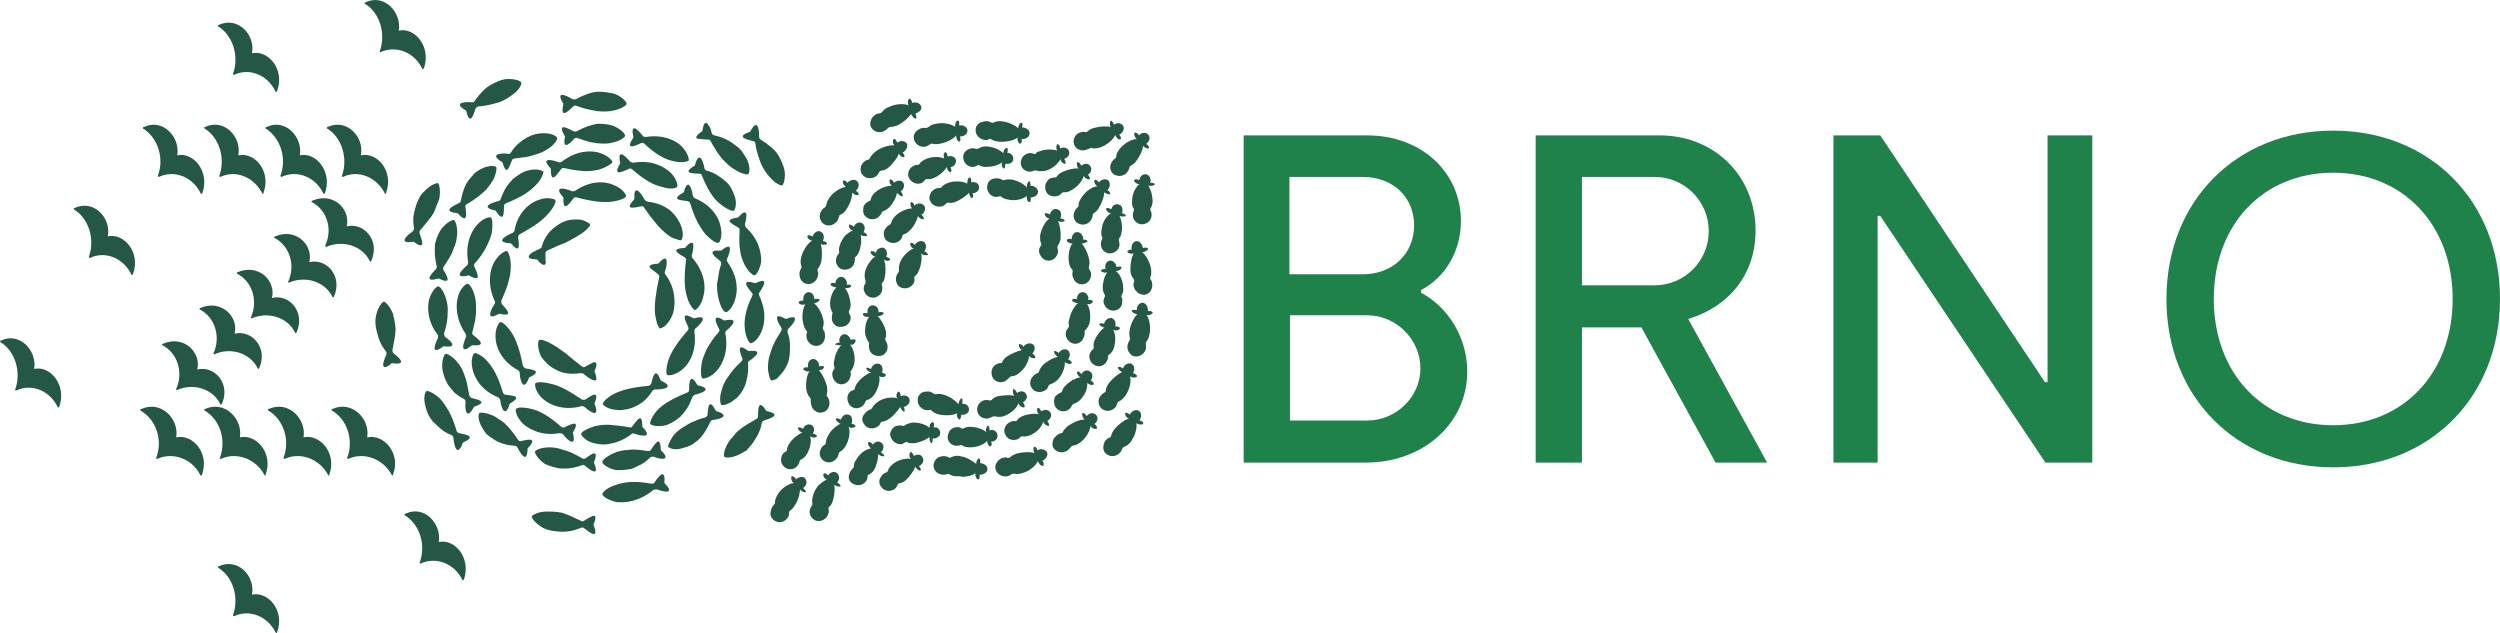 <svg xmlns="http://www.w3.org/2000/svg" version="1.2" viewBox="286.11 346.77 475.19 120.31"><style>.a{fill:#245745}.b{fill:#1f824a}</style><path class="a" d="m457.5 422l-0.2 0.1q0-0.1 0-0.1c0-0.4-0.2-0.8-0.4-0.8-0.3 0.1-0.4 0.5-0.4 0.9q0 0.2 0.2 0.4c-0.5-0.2-1.1-0.2-1.9-0.1-0.6 0.1-1.4 0.4-1.9 0.8q-0.8 0.6-1 1.1-0.2 0.3-0.4 0.3c-0.4 0.2-0.8 0.4-1.1 0.9-0.5 0.5-0.5 1.3-0.1 1.8 0.6 1.1 1.9 1.1 2.7 0.5q0.4-0.3 0.5-0.7 0.1-0.2 0.4-0.2c0.3 0 0.7-0.2 1.2-0.5 0.4-0.3 0.8-0.6 1.2-1.1 0.4-0.4 0.7-0.8 0.9-1.2q0 0.1 0.2 0.4c0.2 0.3 0.5 0.6 0.6 0.5 0.1-0.1 0.1-0.5-0.1-0.8q0-0.1 0-0.1 0.1 0 0.1 0c0.6-0.2 1.1-0.7 1-1.3 0-0.6-0.7-1-1.5-0.8z"/><path class="a" d="m443.6 437l-0.1 0.2q0 0 0-0.1c-0.3-0.3-0.7-0.5-0.8-0.3-0.2 0.2-0.1 0.6 0.2 0.9q0.2 0.2 0.4 0.2c-0.5 0.2-1 0.6-1.6 1.1-0.4 0.5-0.8 1.1-1 1.8q-0.3 0.9-0.2 1.5 0.1 0.3 0 0.5c-0.3 0.3-0.5 0.8-0.5 1.3 0 0.7 0.5 1.3 1.1 1.6 1.1 0.4 2.2-0.3 2.5-1.4q0.1-0.4 0-0.8-0.1-0.2 0.1-0.4c0.3-0.2 0.5-0.5 0.7-1.1 0.1-0.5 0.3-1 0.3-1.6 0.1-0.5 0-1.1 0-1.5q0.1 0.1 0.3 0.2c0.4 0.2 0.8 0.2 0.9 0.1 0-0.2-0.3-0.5-0.6-0.7q0 0-0.1 0 0.1-0.1 0.1-0.1c0.4-0.5 0.4-1.2 0-1.6-0.4-0.5-1.2-0.4-1.7 0.2z"/><path class="a" d="m437.5 437.8l-0.1 0.1q0 0 0-0.1c-0.2-0.3-0.6-0.6-0.8-0.5-0.2 0.2-0.1 0.6 0.1 1q0.1 0.2 0.3 0.3c-0.5 0-1.1 0.3-1.7 0.7-0.6 0.4-1.1 1-1.4 1.5q-0.5 0.9-0.5 1.5c0 0.2 0 0.3-0.2 0.4-0.3 0.3-0.5 0.8-0.6 1.3-0.2 0.7 0.2 1.4 0.7 1.7 1 0.7 2.2 0.2 2.7-0.8q0.1-0.4 0.1-0.8 0-0.2 0.2-0.3c0.3-0.2 0.6-0.5 0.9-1 0.3-0.4 0.5-0.9 0.7-1.5 0.2-0.5 0.2-1.1 0.3-1.5q0 0.1 0.3 0.3c0.3 0.2 0.7 0.3 0.8 0.2 0.1-0.1-0.2-0.5-0.5-0.7q0-0.1 0-0.1 0 0 0.1-0.1c0.5-0.4 0.7-1 0.3-1.6-0.2-0.5-1.1-0.5-1.7 0z"/><path class="a" d="m469.1 423.5h-0.1q0-0.1 0-0.1c0.1-0.4 0.1-0.8-0.1-0.9-0.2 0-0.4 0.3-0.5 0.7q-0.1 0.2-0.1 0.4c-0.6-0.7-1.7-1.5-2.8-1.8-0.6-0.2-1.1-0.2-1.5-0.1-0.1 0-0.3 0-0.4-0.1-0.4-0.3-0.9-0.5-1.4-0.4-0.8 0-1.4 0.5-1.6 1.1-0.3 1.2 0.5 2.2 1.4 2.4q0.4 0.1 0.8 0 0.2-0.1 0.4 0.1c0.2 0.3 0.6 0.5 1.2 0.7 1.1 0.3 2.8 0.3 3.7-0.2q-0.1 0.1-0.1 0.4c0 0.4 0.3 0.8 0.5 0.8 0.2 0 0.3-0.5 0.3-0.8q0-0.1 0-0.1h0.1c0.8 0.1 1.4-0.4 1.4-1 0-0.6-0.5-1.1-1.2-1.1z"/><path class="a" d="m479.5 421.4l-0.1 0.1q0-0.1 0-0.1c-0.2-0.4-0.5-0.7-0.6-0.7-0.2 0.1-0.2 0.5-0.1 0.9q0.1 0.3 0.2 0.4c-0.9-0.2-2.2-0.1-3.2 0.1-0.5 0.2-0.9 0.4-1.1 0.7q-0.2 0.1-0.4 0.1-0.5-0.2-1.2 0c-0.5 0.2-1 0.7-1.1 1.3-0.3 1.2 0.7 2.3 2 2.1q0.5-0.1 0.8-0.3 0.3-0.1 0.5-0.1c0.4 0.1 1 0.2 1.6 0 1.3-0.4 2.6-1.5 2.9-2.5q0.1 0.2 0.2 0.4c0.3 0.3 0.7 0.5 0.9 0.4 0.2-0.2 0-0.6-0.2-0.9q-0.1 0-0.1 0l0.1-0.1c0.7-0.4 0.9-1.1 0.5-1.6-0.3-0.5-1-0.6-1.6-0.2z"/><path class="a" d="m480.7 412.6v0.1q-0.1 0-0.1-0.1c-0.2-0.3-0.6-0.5-0.8-0.4-0.1 0.2 0 0.6 0.3 0.9q0.1 0.2 0.3 0.2c-0.9 0.2-2.1 0.7-3 1.3-0.4 0.3-0.6 0.6-0.8 1 0 0.1-0.2 0.2-0.3 0.2q-0.6 0-1.1 0.4c-0.5 0.4-0.7 1.1-0.6 1.7 0.1 1.2 1.4 1.9 2.6 1.3q0.4-0.3 0.7-0.6c0.1-0.2 0.3-0.2 0.4-0.3 0.4 0 0.9-0.1 1.5-0.6 1.1-0.8 1.9-2.3 1.9-3.3q0.1 0.2 0.3 0.3c0.3 0.2 0.8 0.2 0.9 0.1 0.1-0.2-0.2-0.6-0.5-0.8q0 0-0.1 0l0.1-0.1c0.5-0.6 0.5-1.4 0-1.7-0.5-0.3-1.2-0.2-1.7 0.4z"/><path class="a" d="m487.4 413.8v0.1q-0.1 0-0.1-0.1c-0.3-0.2-0.7-0.4-0.8-0.3-0.1 0.1 0 0.5 0.3 0.8q0.2 0.2 0.4 0.3c-1 0.2-2.2 0.9-2.9 1.6q-0.6 0.7-0.7 1.2c-0.1 0.2-0.2 0.3-0.3 0.3q-0.6 0.2-1 0.8c-0.4 0.5-0.5 1.2-0.2 1.8 0.5 1.1 1.9 1.3 2.9 0.5q0.3-0.3 0.4-0.7 0.2-0.3 0.4-0.3 0.6-0.2 1.3-0.8c0.9-0.9 1.5-2.4 1.4-3.4q0.1 0.1 0.4 0.2c0.3 0.2 0.8 0.2 0.9 0 0.1-0.2-0.2-0.5-0.6-0.7q0 0-0.1 0l0.1-0.1c0.4-0.7 0.3-1.4-0.2-1.7-0.5-0.3-1.2-0.1-1.6 0.5z"/><path class="a" d="m446 426.4l-0.1 0.2q0-0.1 0-0.1c-0.4-0.2-0.8-0.3-0.9-0.1-0.1 0.1 0.2 0.5 0.5 0.7q0.2 0.2 0.4 0.2c-0.9 0.4-1.9 1.3-2.4 2.3q-0.4 0.7-0.4 1.3 0 0.2-0.2 0.4-0.6 0.3-0.8 0.9c-0.3 0.6-0.2 1.3 0.2 1.8 0.8 1 2.2 0.8 2.9-0.2q0.3-0.4 0.3-0.8c0.1-0.2 0.2-0.3 0.3-0.4q0.5-0.2 1-1c0.7-1.1 1-2.8 0.6-3.7q0.2 0.1 0.4 0.2c0.4 0 0.9-0.1 0.9-0.3 0.1-0.2-0.3-0.4-0.7-0.5q0 0-0.1 0l0.1-0.1c0.2-0.8 0-1.5-0.6-1.6-0.6-0.2-1.2 0.2-1.4 0.8z"/><path class="a" d="m490.8 403.5v0.2q0 0-0.1-0.1c-0.3-0.1-0.8 0-0.8 0.2-0.1 0.2 0.3 0.4 0.6 0.5q0.3 0.1 0.5 0.1c-0.7 0.6-1.4 1.8-1.6 2.9-0.2 0.5-0.2 0.9-0.1 1.3 0.1 0.1 0 0.3-0.1 0.4-0.2 0.3-0.5 0.6-0.5 1.1-0.1 0.6 0.2 1.2 0.7 1.6 0.9 0.8 2.3 0.4 2.7-0.8q0.2-0.5 0.2-0.9-0.1-0.3 0.1-0.5 0.5-0.4 0.8-1.3c0.3-1.3 0.1-2.9-0.5-3.7q0.1 0.1 0.4 0.1c0.4-0.1 0.8-0.3 0.7-0.5 0-0.3-0.4-0.4-0.8-0.3q0 0-0.1 0l0.1-0.2c0-0.7-0.5-1.3-1.1-1.3-0.6 0-1 0.5-1.1 1.2z"/><path class="a" d="m498 370.4h-0.2q0 0 0 0c-0.1-0.4-0.4-0.7-0.5-0.7-0.2 0.1-0.3 0.5-0.2 0.9q0.1 0.2 0.2 0.3c-0.9-0.2-2.3-0.1-3.3 0.2-0.5 0.1-0.9 0.4-1.1 0.6-0.1 0.1-0.3 0.2-0.4 0.2-0.4-0.1-0.8-0.1-1.2 0.1-0.6 0.2-1 0.8-1.1 1.4-0.2 1.2 0.9 2.2 2.1 1.9q0.5-0.1 0.9-0.3 0.2-0.2 0.4-0.1 0.6 0.2 1.6-0.1c1.2-0.4 2.5-1.4 2.9-2.4q0 0.2 0.2 0.4c0.2 0.4 0.6 0.6 0.8 0.4 0.2-0.1 0-0.5-0.2-0.8q-0.1-0.1-0.1-0.1h0.2c0.6-0.4 0.9-1.1 0.6-1.6-0.3-0.5-1.1-0.7-1.6-0.3z"/><path class="a" d="m489.8 392.1v0.2q0 0-0.1-0.1c-0.3-0.1-0.8 0-0.8 0.2-0.1 0.3 0.3 0.5 0.7 0.6q0.3 0.1 0.4 0c-0.7 0.8-0.9 2.5-0.7 3.7 0.1 0.6 0.3 1 0.6 1.3 0.1 0.1 0.1 0.3 0.1 0.4-0.1 0.4-0.1 0.8 0.1 1.2 0.2 0.6 0.7 1.1 1.4 1.2 1.1 0.2 2.1-0.8 2-2.1-0.1-0.3-0.2-0.6-0.4-0.8q-0.1-0.3 0-0.5 0.2-0.6 0-1.4c-0.2-1.1-0.8-2.3-1.4-3q0.2 0.1 0.4 0c0.4-0.1 0.8-0.3 0.7-0.4 0-0.2-0.4-0.3-0.8-0.3q0 0.1-0.1 0.1 0.1-0.1 0.1-0.2c0-0.6-0.4-1.2-1-1.3-0.6-0.1-1.1 0.4-1.2 1.2z"/><path class="a" d="m485.7 387.4v0.1q-0.1 0-0.1 0c-0.3-0.2-0.8-0.3-0.9-0.1-0.1 0.2 0.2 0.6 0.5 0.8q0.3 0.1 0.4 0.1c-0.8 0.5-1.6 2-1.8 3.3 0 0.6 0 1.1 0.2 1.4 0.1 0.1 0 0.3 0 0.4-0.3 0.4-0.4 0.7-0.4 1.2 0.1 0.6 0.5 1.2 1 1.5 1.1 0.6 2.3-0.1 2.6-1.3 0-0.4 0-0.7-0.1-0.9q0-0.3 0.1-0.5 0.4-0.5 0.5-1.3c0.1-1.2-0.1-2.5-0.5-3.3q0.2 0.1 0.5 0.1c0.3 0.1 0.7 0 0.8-0.2 0-0.1-0.4-0.4-0.8-0.4q0 0 0 0 0-0.1 0-0.2c0.2-0.6 0.1-1.3-0.5-1.5-0.5-0.3-1.2 0-1.5 0.8z"/><path class="a" d="m495.1 381.3l-0.1 0.2q0-0.1 0-0.1c-0.3-0.3-0.6-0.6-0.8-0.4-0.2 0.1-0.1 0.6 0.2 0.9q0.1 0.2 0.3 0.3c-1 0-2.3 1-3 2.1-0.4 0.6-0.6 1-0.6 1.5 0.1 0.1 0 0.3-0.2 0.4-0.3 0.3-0.6 0.7-0.7 1.3-0.1 0.7 0.2 1.4 0.8 1.7 1 0.6 2.2 0.1 2.6-0.8q0.2-0.4 0.2-0.7 0-0.3 0.2-0.4c0.3-0.2 0.6-0.4 0.9-0.9 0.6-0.9 1.1-2.2 1.1-3.2q0 0.2 0.3 0.3c0.3 0.2 0.7 0.3 0.8 0.1 0.1-0.1-0.1-0.5-0.5-0.7q0 0 0 0l0.1-0.1c0.4-0.5 0.5-1.2 0.1-1.7-0.4-0.4-1.2-0.3-1.7 0.2z"/><path class="a" d="m502.7 372.4l-0.1 0.1q0 0 0 0c-0.2-0.4-0.6-0.6-0.8-0.5-0.2 0.1-0.1 0.5 0.1 0.9q0.1 0.2 0.3 0.3c-1 0-2.4 0.8-3.2 1.8-0.4 0.5-0.7 1-0.7 1.4 0 0.2-0.1 0.4-0.2 0.5-0.4 0.2-0.7 0.6-0.9 1.2-0.2 0.7 0.1 1.4 0.6 1.8 1 0.6 2.2 0.3 2.7-0.6q0.2-0.3 0.3-0.7 0-0.2 0.2-0.3c0.3-0.2 0.7-0.4 1-0.8 0.7-0.9 1.3-2.1 1.4-3.1q0 0.2 0.2 0.3c0.4 0.3 0.8 0.4 0.9 0.2 0.1-0.1-0.1-0.5-0.4-0.7q-0.1-0.1-0.1-0.1l0.1-0.1c0.5-0.4 0.7-1.1 0.3-1.6-0.4-0.5-1.2-0.5-1.7 0z"/><path class="a" d="m463.7 428h-0.1q0-0.1 0-0.1c0.1-0.4 0.1-0.8-0.2-0.9-0.2 0-0.5 0.3-0.6 0.7q0 0.3 0 0.4c-0.6-0.6-2.1-1.1-3.3-1-0.6 0.1-1.1 0.3-1.4 0.5q-0.2 0.2-0.4 0.1c-0.4-0.1-0.9-0.1-1.4 0.1-0.6 0.3-1 1-1 1.6 0.2 1.2 1.2 1.9 2.2 1.8q0.3-0.1 0.6-0.3 0.2-0.2 0.4-0.1 0.5 0.3 1.3 0.2c1.1-0.1 2.3-0.6 3-1.2q-0.1 0.2 0 0.4c0 0.4 0.2 0.8 0.4 0.8 0.1 0 0.2-0.5 0.2-0.9q0 0 0 0 0.1 0 0.1 0c0.2 0 0.2 0 0.4 0q0.2-0.1 0.4-0.2c0.3-0.1 0.5-0.4 0.5-0.7 0.1-0.2 0-0.5-0.2-0.8q-0.1-0.1-0.3-0.3c-0.1-0.1-0.4-0.1-0.6-0.1z"/><path class="a" d="m452.1 431.2l-0.1 0.1q0 0 0-0.1c-0.3-0.3-0.6-0.5-0.8-0.4-0.2 0.2-0.1 0.6 0.2 0.9q0.1 0.2 0.3 0.3c-1 0.1-2.2 1-2.8 2.1-0.4 0.5-0.5 0.9-0.5 1.3q0 0.3-0.2 0.4c-0.3 0.3-0.6 0.7-0.7 1.2-0.2 0.7 0.1 1.4 0.7 1.7 1 0.6 2.2 0.2 2.6-0.6q0.2-0.3 0.2-0.7 0-0.3 0.2-0.4 0.5-0.2 1-0.8c0.5-0.9 0.9-2.3 0.8-3.2q0.1 0.2 0.3 0.3c0.4 0.2 0.8 0.3 0.9 0.1 0-0.1-0.2-0.4-0.6-0.6q0-0.1 0-0.1 0 0 0.1-0.1c0.1-0.1 0.1-0.2 0.2-0.3q0.1-0.2 0.1-0.4c0.1-0.3 0-0.6-0.2-0.8-0.2-0.3-0.5-0.4-0.8-0.4q-0.2 0-0.4 0.1c-0.2 0.1-0.4 0.2-0.5 0.4z"/><path class="a" d="m474.4 428.5q-0.1 0.1-0.2 0.1 0-0.1 0-0.1c0-0.4-0.1-0.8-0.3-0.8-0.2 0-0.3 0.4-0.4 0.7q0 0.3 0.1 0.5c-0.7-0.6-2-1-3.1-1q-0.8 0-1.2 0.3-0.2 0.1-0.4 0c-0.3-0.2-0.7-0.3-1.2-0.2-0.6 0.1-1.1 0.5-1.3 1.1-0.5 1.1 0.2 2.3 1.4 2.4q0.5 0 0.9-0.1c0.1-0.1 0.3 0 0.4 0.1q0.5 0.3 1.4 0.3c1.2 0 2.7-0.5 3.3-1.3q-0.1 0.2 0 0.5c0.1 0.3 0.4 0.7 0.6 0.6 0.2 0 0.3-0.5 0.1-0.9q0 0 0 0h0.2c0.7-0.1 1.1-0.7 1-1.3-0.1-0.6-0.7-1-1.3-0.9z"/><path class="a" d="m438.8 428.2q-0.1 0-0.1 0.1 0 0-0.1-0.1c-0.3-0.2-0.7-0.3-0.8-0.1-0.1 0.1 0.1 0.4 0.4 0.7q0.3 0.1 0.4 0.2c-0.8 0.3-1.9 1.2-2.4 2q-0.5 0.7-0.5 1.2 0 0.3-0.2 0.4-0.5 0.2-0.8 0.8c-0.2 0.6-0.2 1.3 0.2 1.8 0.7 1 2.1 1 2.8 0.1q0.3-0.4 0.4-0.8c0-0.2 0.1-0.3 0.3-0.4q0.5-0.2 1-0.9c0.7-1.1 1-2.6 0.7-3.5q0.2 0.1 0.4 0.2c0.4 0.1 0.8 0 0.9-0.2 0-0.2-0.3-0.4-0.7-0.5q0 0-0.1 0l0.1-0.2c0.3-0.6 0.1-1.3-0.5-1.5-0.5-0.2-1.2 0.1-1.4 0.7z"/><path class="a" d="m484.1 424.9q-0.1 0-0.1 0.1 0-0.1 0-0.1c-0.2-0.4-0.5-0.7-0.6-0.6-0.2 0-0.2 0.5-0.1 0.8q0.1 0.3 0.3 0.4c-1-0.2-2.3 0-3.2 0.4-0.5 0.2-0.8 0.5-1 0.8q-0.2 0.2-0.4 0.1c-0.4 0-0.8 0.1-1.1 0.3-0.5 0.3-0.9 0.9-0.9 1.6 0.1 1.2 1.2 2 2.4 1.6q0.4-0.1 0.7-0.5 0.2-0.1 0.4-0.1c0.4 0.1 0.9 0 1.4-0.2 1.2-0.5 2.3-1.6 2.5-2.6q0.1 0.2 0.2 0.4c0.3 0.3 0.7 0.5 0.9 0.4 0.1-0.2-0.1-0.6-0.3-0.9q-0.1 0-0.1 0l0.2-0.1c0.6-0.4 0.8-1.1 0.4-1.6-0.3-0.5-1-0.5-1.6-0.2z"/><path class="a" d="m491.8 417.7q-0.1 0.1-0.1 0.2 0-0.1-0.1-0.1c-0.2-0.3-0.6-0.5-0.7-0.4-0.2 0.2 0 0.5 0.2 0.8q0.2 0.2 0.4 0.3c-0.5 0-1 0.3-1.5 0.5-0.5 0.3-1 0.7-1.3 1q-0.6 0.6-0.7 1.1-0.1 0.3-0.3 0.3c-0.4 0.2-0.7 0.4-1 0.7-0.3 0.5-0.3 1.2-0.1 1.8 0.5 1.1 1.9 1.4 2.8 0.6q0.3-0.3 0.5-0.7 0.1-0.2 0.3-0.3c0.4-0.1 0.8-0.3 1.2-0.7 0.5-0.5 0.8-1 1.1-1.6 0.2-0.6 0.3-1.2 0.3-1.7q0.1 0.2 0.3 0.3c0.4 0.2 0.8 0.2 0.9 0 0.1-0.2-0.2-0.5-0.5-0.7q-0.1 0-0.1 0l0.1-0.1c0.4-0.6 0.3-1.3-0.2-1.6-0.5-0.4-1.2-0.2-1.5 0.3z"/><path class="a" d="m496 408.2q0 0.1 0 0.2 0-0.1 0-0.1c-0.4-0.1-0.8-0.1-0.9 0-0.1 0.2 0.2 0.5 0.6 0.6q0.2 0.2 0.4 0.1c-0.8 0.5-1.6 1.6-2 2.6q-0.2 0.7-0.1 1.2 0 0.3-0.2 0.4c-0.3 0.3-0.5 0.6-0.6 1-0.1 0.6 0.1 1.3 0.6 1.7 0.8 0.8 2.2 0.6 2.7-0.5 0.2-0.3 0.2-0.6 0.2-0.8q0-0.3 0.2-0.4c0.4-0.3 0.7-0.6 0.9-1.2 0.4-1.2 0.4-2.7-0.1-3.6q0.2 0.1 0.4 0.2c0.4 0 0.8-0.2 0.9-0.4 0-0.2-0.4-0.4-0.8-0.4q-0.1 0-0.1 0v-0.1c0.2-0.7-0.2-1.4-0.8-1.5-0.6 0-1.1 0.4-1.3 1z"/><path class="a" d="m496.2 397.7q0 0.1 0.1 0.2-0.1 0-0.1 0c-0.4 0-0.8 0.1-0.8 0.3-0.1 0.2 0.3 0.3 0.7 0.4q0.3 0 0.5-0.1c-0.6 0.7-0.9 2.1-0.9 3.1 0.1 0.6 0.2 0.9 0.4 1.2q0.1 0.2 0 0.4c-0.2 0.4-0.3 0.8-0.2 1.2 0.2 0.6 0.6 1.1 1.2 1.3 1.1 0.4 2.3-0.3 2.3-1.5q0.1-0.5-0.1-0.9-0.1-0.2 0-0.4c0.2-0.4 0.4-0.8 0.3-1.4 0-1.2-0.6-2.7-1.4-3.2q0.2 0 0.5-0.1c0.3-0.1 0.6-0.4 0.6-0.6-0.1-0.2-0.5-0.2-0.9-0.1q0 0-0.1 0v-0.1c-0.1-0.6-0.6-1.1-1.2-1.1-0.6 0.1-1 0.7-0.9 1.4z"/><path class="a" d="m497.4 386.4l-0.1 0.1q0 0-0.1 0c-0.3-0.2-0.7-0.3-0.8-0.1-0.1 0.2 0.1 0.6 0.5 0.8q0.2 0.1 0.4 0.1c-0.9 0.5-1.7 1.8-1.8 3.1-0.1 0.6-0.1 1 0.1 1.4q0.1 0.2 0 0.4c-0.2 0.4-0.3 0.9-0.2 1.3 0.1 0.7 0.6 1.2 1.3 1.4 1.1 0.2 2.2-0.6 2.2-1.6q0-0.4-0.1-0.8-0.1-0.2 0-0.4 0.4-0.4 0.5-1.2c0.2-1 0-2.3-0.4-3.1q0.1 0.1 0.4 0.1c0.4 0.1 0.8 0 0.8-0.2 0-0.1-0.3-0.3-0.7-0.4q-0.1 0-0.1 0 0-0.1 0.1-0.1c0.2-0.6 0-1.3-0.5-1.5-0.6-0.3-1.3 0-1.5 0.7z"/><path class="a" d="m472.5 434.8h-0.1q0 0 0 0c0.1-0.4 0-0.9-0.2-0.9-0.2 0-0.4 0.3-0.5 0.7q-0.1 0.2 0 0.4c-0.3-0.3-0.8-0.6-1.3-0.9q-0.3-0.2-0.7-0.3-0.2-0.1-0.4-0.2h-0.2q-0.2-0.1-0.4-0.1-0.3-0.1-0.5-0.1-0.8 0-1.3 0.3c-0.2 0.1-0.3 0.1-0.5 0-0.3-0.2-0.8-0.3-1.3-0.2-0.6 0.1-1.2 0.5-1.4 1.1-0.5 1.1 0.3 2.3 1.6 2.4q0.5 0 0.9-0.1 0.3-0.1 0.5 0.1c0.3 0.2 0.8 0.3 1.5 0.3 0.1 0 0.1 0 0.1 0 0 0-0.1 0 0 0h0.2q0.3 0 0.5 0.1 0.5 0 1-0.1c0.6-0.1 1.2-0.3 1.5-0.6q0 0.2 0 0.4c0.1 0.4 0.3 0.8 0.5 0.8 0.3-0.1 0.4-0.5 0.3-0.9q0 0 0 0h0.1c0.8 0 1.4-0.5 1.4-1.1 0-0.6-0.6-1-1.3-1.1z"/><path class="a" d="m483.4 432.3l-0.1 0.1q0 0 0-0.1c-0.1-0.3-0.4-0.7-0.6-0.6-0.2 0-0.2 0.4-0.1 0.8q0 0.3 0.2 0.4c-1-0.3-2.4-0.2-3.5 0.1-0.5 0.2-0.9 0.4-1.2 0.7q-0.2 0.1-0.4 0.1-0.6-0.2-1.3 0.1c-0.5 0.3-1 0.8-1.1 1.5-0.1 1.2 1 2.1 2.3 1.9q0.4-0.1 0.8-0.4 0.2-0.1 0.5-0.1 0.6 0.2 1.5-0.1c1.3-0.3 2.6-1.4 3-2.3q0 0.2 0.2 0.4c0.2 0.4 0.6 0.6 0.8 0.5 0.2-0.2 0.1-0.6-0.1-0.9q-0.1 0-0.1-0.1h0.2c0.6-0.4 1-1.1 0.7-1.6-0.3-0.5-1-0.7-1.7-0.4z"/><path class="a" d="m500.9 425.5v0.1q-0.1 0-0.1-0.1c-0.3-0.2-0.7-0.4-0.8-0.2-0.1 0.1 0 0.5 0.3 0.8q0.2 0.2 0.4 0.2c-0.9 0.3-2.1 1.2-2.8 2.1-0.3 0.4-0.5 0.8-0.6 1.2 0 0.1-0.1 0.3-0.2 0.3q-0.6 0.2-1 0.8c-0.3 0.6-0.4 1.3-0.1 1.9 0.6 1 2 1.2 2.9 0.3q0.4-0.4 0.5-0.8 0.1-0.3 0.4-0.4 0.6-0.2 1.2-0.9c0.8-1.1 1.3-2.6 1.1-3.6q0.1 0.1 0.4 0.2c0.4 0.1 0.8 0.1 0.9-0.1 0.1-0.2-0.2-0.5-0.6-0.6q-0.1 0-0.1 0l0.1-0.2c0.4-0.7 0.2-1.4-0.3-1.7-0.5-0.2-1.2 0-1.6 0.7z"/><path class="a" d="m492.8 425.7l-0.1 0.1q-0.1 0-0.1 0c-0.2-0.4-0.5-0.6-0.7-0.5-0.2 0.1-0.1 0.5 0.1 0.9q0.1 0.2 0.3 0.3c-1 0-2.3 0.6-3.3 1.3-0.4 0.4-0.7 0.7-0.9 1.1 0 0.1-0.1 0.2-0.3 0.2-0.4 0.1-0.8 0.3-1.1 0.7-0.5 0.4-0.6 1.2-0.5 1.8 0.4 1.1 1.8 1.5 2.8 0.8q0.4-0.3 0.6-0.6 0.2-0.3 0.4-0.3c0.4-0.1 0.9-0.2 1.4-0.6 1.1-0.8 1.9-2.2 2-3.2q0.1 0.2 0.3 0.4c0.3 0.2 0.8 0.3 0.9 0.1 0.1-0.2-0.1-0.6-0.4-0.8q-0.1 0-0.1 0l0.1-0.1c0.6-0.5 0.7-1.3 0.2-1.7-0.4-0.4-1.1-0.4-1.6 0.1z"/><path class="a" d="m499.6 416.7l-0.1 0.1q0 0 0 0c-0.3-0.3-0.7-0.4-0.9-0.2-0.1 0.1 0.2 0.5 0.5 0.7q0.2 0.2 0.3 0.2c-0.9 0.4-1.9 1.3-2.6 2.2-0.3 0.5-0.5 0.9-0.5 1.3 0 0.2-0.1 0.3-0.3 0.4q-0.5 0.3-0.9 0.9c-0.3 0.6-0.2 1.3 0.1 1.8 0.7 1 2.1 1 2.9 0.1q0.3-0.4 0.4-0.8 0.1-0.3 0.4-0.4 0.5-0.2 1.1-1c0.8-1.1 1.2-2.7 0.9-3.7q0.2 0.1 0.4 0.2c0.4 0.1 0.9 0 0.9-0.2 0.1-0.2-0.3-0.5-0.7-0.6q0 0 0 0v-0.1c0.4-0.7 0.2-1.5-0.4-1.7-0.5-0.2-1.2 0.1-1.5 0.8z"/><path class="a" d="m502.2 405.6v0.1q-0.1 0-0.1 0c-0.4-0.1-0.8 0-0.9 0.1 0 0.2 0.3 0.5 0.7 0.6q0.2 0.1 0.4 0.1c-0.7 0.6-1.3 2-1.5 3.1q-0.1 0.9 0.1 1.4c0 0.2 0 0.3-0.1 0.5-0.2 0.3-0.4 0.7-0.4 1.2 0 0.6 0.3 1.2 0.8 1.6 1 0.6 2.4 0 2.7-1.2q0.1-0.5 0-0.9 0-0.3 0.1-0.5c0.3-0.3 0.5-0.8 0.6-1.4 0.3-1.3 0-2.9-0.6-3.7q0.1 0.1 0.4 0.1c0.4-0.1 0.8-0.3 0.8-0.5 0-0.2-0.5-0.4-0.9-0.3q0 0 0 0 0-0.1 0-0.2c0-0.7-0.4-1.3-1-1.4-0.6 0-1.1 0.6-1.1 1.3z"/><path class="a" d="m501.2 394.1q0 0.1 0.1 0.2-0.1-0.1-0.1-0.1c-0.4 0-0.8 0.2-0.8 0.4 0 0.2 0.4 0.4 0.8 0.4q0.2 0 0.4-0.1c-0.5 0.9-0.7 2.4-0.6 3.6q0.2 0.9 0.6 1.3 0.1 0.2 0.1 0.5c-0.2 0.4-0.2 0.8 0 1.2 0.1 0.3 0.2 0.5 0.5 0.7q0.3 0.4 0.8 0.5c0.5 0.2 1.1 0.1 1.5-0.3q0.3-0.2 0.5-0.7c0.1-0.3 0.2-0.7 0.1-1q0-0.5-0.3-0.8c-0.1-0.2-0.1-0.4 0-0.5q0.2-0.6 0.1-1.5c-0.2-1.2-0.9-2.6-1.7-3.2q0.2 0 0.5-0.1c0.3-0.1 0.7-0.4 0.6-0.6-0.1-0.2-0.5-0.2-0.9-0.1q0 0 0 0l-0.1-0.1c-0.1-0.7-0.6-1.2-1.2-1.2-0.6 0.1-1 0.7-0.9 1.5z"/><path class="a" d="m451.7 416.8q0 0 0 0.1 0 0-0.1 0c-0.3-0.2-0.7-0.3-0.8-0.2-0.1 0.1 0.1 0.5 0.5 0.7q0.2 0.1 0.4 0.1c-0.9 0.4-1.9 1.1-2.5 1.9q-0.5 0.6-0.6 1.1 0 0.3-0.2 0.4-0.6 0.1-1 0.7c-0.3 0.5-0.3 1.2 0 1.8 0.5 1.1 1.9 1.3 2.8 0.4q0.3-0.3 0.4-0.7 0.1-0.3 0.4-0.3c0.4-0.2 0.8-0.4 1.2-0.9 0.8-1.1 1.3-2.7 1-3.7q0.1 0.2 0.4 0.2c0.4 0.1 0.8 0 0.9-0.3 0-0.2-0.3-0.4-0.7-0.5q-0.1 0-0.1 0l0.1-0.1c0.2-0.8-0.1-1.5-0.7-1.6-0.6-0.1-1.2 0.3-1.4 0.9z"/><path class="a" d="m451 406.1v0.2q0 0-0.1 0c-0.4-0.1-0.8 0-0.8 0.2 0 0.2 0.4 0.5 0.7 0.5q0.3 0 0.5 0c-0.6 0.7-0.9 2.3-0.7 3.5 0.2 0.6 0.4 1 0.6 1.3q0.2 0.1 0.1 0.4-0.1 0.5 0.1 1.1c0.2 0.6 0.7 1 1.4 1.1 0.6 0.1 1.1 0 1.5-0.4 0.4-0.4 0.6-1 0.5-1.6q-0.1-0.5-0.3-0.8-0.2-0.2-0.1-0.5 0.2-0.5 0.1-1.4c-0.3-1.1-0.9-2.2-1.6-2.9q0.2 0.1 0.5 0c0.4-0.1 0.7-0.4 0.7-0.5-0.1-0.2-0.5-0.3-0.9-0.2q0 0-0.1 0.1v-0.2c0-0.7-0.5-1.2-1.1-1.2-0.6 0-1.1 0.6-1 1.3z"/><path class="a" d="m452.6 394.7v0.1q-0.1 0-0.1 0c-0.3-0.3-0.7-0.4-0.9-0.2-0.1 0.2 0.2 0.6 0.5 0.8q0.2 0.1 0.4 0.1c-0.8 0.5-1.8 1.9-2 3.1-0.1 0.6 0 1.1 0.1 1.5q0.1 0.2 0 0.5c-0.2 0.3-0.4 0.8-0.3 1.3 0.2 0.7 0.6 1.2 1.3 1.4 1.1 0.3 2.2-0.6 2.2-1.6q0.1-0.4-0.1-0.8 0-0.2 0.1-0.4c0.3-0.2 0.4-0.6 0.5-1.1 0.2-1.1 0.2-2.4-0.2-3.3q0.1 0.1 0.4 0.2c0.4 0.1 0.8 0 0.8-0.2 0.1-0.1-0.3-0.4-0.7-0.5q0 0-0.1 0 0.1 0 0.1-0.1c0.2-0.6 0.1-1.3-0.5-1.6-0.5-0.2-1.2 0.1-1.5 0.8z"/><path class="a" d="m460.1 393.2l-0.1 0.1q0 0 0 0c-0.3-0.3-0.7-0.5-0.8-0.3-0.2 0.1 0 0.5 0.2 0.8q0.2 0.2 0.4 0.2c-0.9 0.3-2.1 1.4-2.6 2.6-0.2 0.6-0.3 1.1-0.2 1.5q0 0.3-0.1 0.4c-0.3 0.4-0.5 0.8-0.5 1.3 0 0.7 0.3 1.3 0.9 1.6 1.1 0.5 2.3-0.1 2.6-1.1q0.1-0.4 0-0.7 0-0.3 0.2-0.4c0.3-0.2 0.5-0.6 0.7-1.1 0.4-0.9 0.6-2.2 0.4-3.2q0.1 0.2 0.4 0.3c0.4 0.1 0.8 0.1 0.9 0 0-0.2-0.3-0.5-0.6-0.6q-0.1-0.1-0.1-0.1 0 0 0.1-0.1c0.3-0.5 0.3-1.2-0.1-1.6-0.5-0.4-1.3-0.2-1.7 0.4z"/><path class="a" d="m460.1 385.7q-0.1 0.1-0.1 0.1 0 0-0.1 0c-0.1-0.4-0.4-0.7-0.6-0.6-0.2 0.1-0.2 0.6 0 0.9q0.1 0.3 0.3 0.3c-1-0.1-2.5 0.6-3.4 1.5q-0.6 0.7-0.7 1.3c-0.1 0.1-0.2 0.3-0.3 0.3-0.4 0.2-0.8 0.6-1 1.1-0.2 0.6-0.1 1.3 0.3 1.8 0.9 0.8 2.2 0.7 2.8-0.1q0.3-0.3 0.3-0.7c0.1-0.1 0.2-0.3 0.3-0.3q0.5-0.1 1.1-0.7c0.8-0.7 1.4-1.9 1.6-2.8q0 0.1 0.2 0.3c0.3 0.3 0.7 0.4 0.9 0.3 0.1-0.1-0.1-0.5-0.4-0.8q0 0-0.1-0.1h0.2c0.5-0.4 0.7-1.1 0.4-1.6-0.4-0.5-1.1-0.6-1.7-0.2z"/><path class="a" d="m470.9 381.4h-0.2q0 0 0-0.1c0.1-0.4-0.1-0.8-0.3-0.8-0.2 0-0.4 0.4-0.4 0.8q-0.1 0.3 0 0.4c-0.8-0.5-2.4-0.6-3.6-0.2-0.6 0.2-1 0.5-1.3 0.8q-0.1 0.2-0.4 0.2c-0.4 0-0.9 0.1-1.3 0.5-0.5 0.4-0.7 1.1-0.6 1.7 0.4 1.2 1.6 1.6 2.6 1.2 0.2-0.1 0.4-0.3 0.6-0.5q0.1-0.1 0.4-0.1 0.5 0.1 1.2-0.1c1-0.4 2.1-1.1 2.7-1.8q0 0.2 0.1 0.4c0.1 0.4 0.4 0.7 0.5 0.6 0.2 0 0.2-0.5 0.1-0.8q0-0.1 0-0.1h0.1c0.7-0.1 1.2-0.6 1.1-1.2 0-0.6-0.6-1-1.3-0.9z"/><path class="a" d="m459.9 433.4h-0.1q0 0 0 0c-0.2-0.4-0.4-0.8-0.6-0.7-0.2 0.1-0.3 0.5-0.2 0.9q0.1 0.3 0.3 0.4c-1-0.2-2.6 0.2-3.5 1-0.5 0.4-0.8 0.8-0.9 1.2q-0.1 0.3-0.4 0.4c-0.4 0.1-0.7 0.4-1 0.9-0.4 0.6-0.3 1.3 0.1 1.8 0.7 1 2 1 2.8 0.2 0.1-0.2 0.3-0.4 0.3-0.6q0.1-0.2 0.4-0.3 0.5 0 1.1-0.5c0.8-0.7 1.6-1.8 1.9-2.7q0 0.2 0.2 0.4c0.3 0.3 0.6 0.5 0.8 0.4 0.1-0.1 0-0.5-0.3-0.8q0-0.1 0-0.1h0.1c0.6-0.3 0.9-1 0.6-1.5-0.2-0.6-0.9-0.8-1.6-0.4z"/><path class="a" d="m482.1 382.1h-0.2q0.1 0 0.1 0c0-0.4-0.1-0.8-0.2-0.9-0.2 0-0.4 0.3-0.5 0.7q0 0.3 0 0.5c-0.6-0.7-1.8-1.3-2.9-1.5q-0.8-0.1-1.4 0.1-0.2 0.1-0.5-0.1c-0.3-0.2-0.8-0.3-1.3-0.2-0.7 0-1.3 0.6-1.4 1.2-0.3 1.1 0.5 2.2 1.5 2.3q0.4 0 0.8-0.1 0.2-0.1 0.4 0.1c0.2 0.2 0.6 0.4 1.2 0.5 1.2 0.3 2.8 0 3.6-0.7q-0.1 0.2 0 0.5c0 0.4 0.3 0.7 0.5 0.7 0.2 0 0.3-0.5 0.2-0.9q0 0 0 0 0.1 0 0.2 0c0.7-0.1 1.3-0.6 1.2-1.2-0.1-0.6-0.7-1-1.3-1z"/><path class="a" d="m491.7 378.2l-0.1 0.1q0-0.1 0-0.1c-0.2-0.4-0.5-0.7-0.7-0.6-0.2 0.1-0.1 0.5 0 0.9q0.1 0.2 0.3 0.3c-0.9-0.1-2.3 0.2-3.2 0.7-0.5 0.2-0.8 0.5-1 0.8q-0.1 0.2-0.3 0.2-0.6 0-1.2 0.3c-0.4 0.4-0.8 1-0.7 1.6-0.1 1.2 1.1 2 2.4 1.6 0.3-0.1 0.5-0.3 0.7-0.5q0.2-0.2 0.4-0.2 0.7 0.1 1.5-0.4c1.1-0.6 2.1-1.8 2.3-2.7q0.1 0.2 0.3 0.4c0.3 0.2 0.7 0.4 0.8 0.2 0.2-0.1 0-0.5-0.3-0.8q0 0-0.1 0l0.2-0.1c0.6-0.4 0.7-1.2 0.3-1.6-0.3-0.5-1-0.5-1.6-0.1z"/><path class="a" d="m445.7 411.8v0.1q0 0-0.1 0c-0.4 0-0.8 0.2-0.7 0.4-0.1 0.1 0 0 0.2 0 0.1 0 0.3 0.1 0.5 0.1q0.2 0 0.4 0c-0.6 0.6-1.2 1.8-1.3 2.8q-0.2 0.8 0 1.3 0.1 0.2 0 0.4-0.4 0.4-0.4 1c0 0.6 0.3 1.2 0.8 1.6 0.9 0.7 2.3 0.2 2.6-1q0.2-0.5 0.1-0.9-0.1-0.2 0.1-0.4 0.4-0.5 0.6-1.4c0.2-1.2-0.1-2.7-0.8-3.5q0.1 0 0.4 0c0.2-0.1 0.4-0.2 0.5-0.4 0.1-0.1 0.2-0.4 0.1-0.5-0.1-0.2-0.5-0.2-0.9 0q0 0 0 0v-0.1c-0.2-0.6-0.8-1.1-1.3-1-0.6 0.1-1 0.8-0.8 1.5z"/><path class="a" d="m444.9 400.5v0.2q0-0.1-0.1-0.1c-0.3-0.1-0.8-0.1-0.8 0.2-0.1 0.2 0.3 0.4 0.6 0.5q0.3 0.1 0.5 0.1c-0.7 0.6-1.3 2.1-1.2 3.3 0 0.6 0.2 1 0.4 1.4q0.1 0.2 0 0.4c-0.1 0.4-0.1 0.9 0 1.3 0.3 0.7 0.8 1.1 1.5 1.1 1.2 0.1 2.1-0.9 2-1.9q-0.1-0.4-0.3-0.7-0.1-0.3 0-0.5c0.2-0.3 0.3-0.7 0.3-1.2-0.1-1.1-0.5-2.4-1.1-3.1q0.2 0.1 0.5 0c0.4 0 0.7-0.2 0.7-0.4 0-0.2-0.4-0.3-0.8-0.2q0 0-0.1 0l0.1-0.2c0-0.6-0.4-1.2-1-1.3-0.5-0.1-1.1 0.4-1.2 1.1z"/><path class="a" d="m448.5 389.7l-0.1 0.2q0-0.1-0.1-0.1c-0.3-0.3-0.7-0.4-0.8-0.3-0.1 0.2 0 0.6 0.3 0.9q0.3 0.1 0.4 0.2c-0.4 0.1-0.9 0.5-1.4 0.9-0.4 0.5-0.8 1.1-1 1.7q-0.3 0.8-0.2 1.4 0.1 0.2-0.1 0.4c-0.3 0.4-0.5 0.8-0.5 1.3 0 0.7 0.4 1.3 1 1.6 1.1 0.4 2.3-0.2 2.5-1.2q0.1-0.3 0.1-0.7-0.1-0.2 0.1-0.4c0.3-0.2 0.5-0.5 0.7-1 0.2-0.5 0.3-1.1 0.4-1.7 0-0.5 0-1.1-0.1-1.5q0.1 0.1 0.4 0.2c0.3 0.1 0.8 0.1 0.8-0.1 0.1-0.1-0.2-0.4-0.6-0.6q-0.1 0-0.1 0 0.1 0 0.1-0.1c0.3-0.6 0.2-1.2-0.3-1.6-0.5-0.3-1.2-0.1-1.5 0.5z"/><path class="a" d="m502.7 380.9l-0.1 0.1q0 0 0 0c-0.4-0.2-0.8-0.2-0.9 0-0.1 0.2 0.2 0.6 0.6 0.7q0.3 0.1 0.4 0.1c-0.4 0.2-0.7 0.7-1 1.3-0.3 0.6-0.4 1.3-0.4 1.9q-0.1 0.9 0.3 1.4 0.1 0.2 0 0.5c-0.2 0.4-0.2 0.8-0.1 1.3 0.3 0.7 0.8 1.1 1.5 1.2 1.2 0.1 2.1-0.9 2-1.9q0-0.4-0.2-0.7-0.1-0.2 0-0.4c0.2-0.3 0.3-0.7 0.4-1.2 0-0.6-0.1-1.1-0.2-1.7-0.2-0.5-0.4-1.1-0.6-1.5q0.1 0.1 0.4 0.1c0.4 0 0.8-0.1 0.8-0.3 0-0.2-0.4-0.3-0.8-0.3q0 0-0.1 0 0-0.1 0.1-0.2c0.1-0.6-0.2-1.2-0.8-1.4-0.6-0.1-1.2 0.3-1.3 1z"/><path class="a" d="m456.2 381.4l-0.2 0.1q0 0 0-0.1c-0.2-0.3-0.5-0.6-0.7-0.5-0.2 0.1-0.1 0.5 0 0.8q0.2 0.3 0.3 0.4c-0.9-0.1-2.4 0.5-3.2 1.3-0.5 0.4-0.7 0.9-0.8 1.3q0 0.2-0.3 0.3c-0.4 0.2-0.8 0.5-1 0.9-0.2 0.6-0.2 1.4 0.2 1.9 0.8 0.9 2.2 0.8 2.8 0q0.3-0.3 0.4-0.6 0-0.2 0.3-0.3c0.3-0.1 0.7-0.3 1.1-0.7 0.7-0.7 1.4-1.9 1.5-2.8q0.1 0.2 0.3 0.3c0.3 0.3 0.7 0.5 0.8 0.3 0.1-0.1-0.1-0.5-0.3-0.8q-0.1 0-0.1 0l0.1-0.1c0.5-0.4 0.7-1.1 0.4-1.6-0.3-0.5-1.1-0.5-1.6-0.1z"/><path class="a" d="m466.3 376.5h-0.1q0 0 0-0.1c0-0.3-0.2-0.7-0.4-0.7-0.2 0-0.4 0.4-0.3 0.8q0 0.3 0.1 0.4c-0.9-0.4-2.4-0.4-3.5 0.1q-0.9 0.4-1.2 0.9-0.1 0.2-0.4 0.2c-0.4 0-0.8 0.2-1.2 0.5-0.5 0.5-0.7 1.2-0.5 1.8 0.4 1.1 1.7 1.6 2.6 1.1q0.3-0.2 0.5-0.5 0.2-0.2 0.4-0.2 0.5 0.1 1.3-0.2c1-0.4 2-1.3 2.5-2.1q0 0.2 0.1 0.5c0.2 0.3 0.5 0.6 0.6 0.5 0.2-0.1 0.2-0.5 0-0.9q0 0 0 0l0.1-0.1c0.6-0.1 1-0.7 0.9-1.3-0.1-0.6-0.8-0.9-1.5-0.7z"/><path class="a" d="m477.7 375.8h-0.2q0 0 0.1-0.1c0.1-0.3 0.1-0.8-0.1-0.8-0.2-0.1-0.5 0.2-0.6 0.6q-0.1 0.3-0.1 0.4c-0.6-0.7-2.1-1.3-3.3-1.3-0.6 0-1.1 0.2-1.4 0.4q-0.2 0.1-0.4 0.1c-0.4-0.2-0.9-0.2-1.4 0-0.6 0.2-1.1 0.8-1.1 1.4-0.1 1.2 0.9 2.1 2 2q0.4-0.1 0.7-0.3 0.2-0.1 0.4 0 0.4 0.3 1.2 0.3c1.1 0 2.4-0.3 3.1-0.9q-0.1 0.2-0.1 0.4c0.1 0.4 0.2 0.8 0.4 0.8 0.2 0 0.3-0.4 0.3-0.8q0-0.1 0-0.1 0.1 0 0.2 0c0.6 0.1 1.2-0.2 1.3-0.8 0.1-0.6-0.3-1.2-1-1.3z"/><path class="a" d="m487.8 374.9l-0.2 0.1q0-0.1 0-0.1c0-0.4-0.3-0.8-0.5-0.7-0.2 0-0.2 0.4-0.2 0.8q0.1 0.3 0.2 0.4c-0.9-0.3-2.3-0.3-3.3 0.1q-0.4 0.1-0.6 0.2c-0.1 0.1 0 0.1-0.1 0.1 0 0.1-0.1 0.1-0.1 0.2q-0.2 0.1-0.4 0c-0.3-0.1-0.6-0.2-1-0.1-0.5 0.1-1.1 0.5-1.3 1.1-0.5 1 0.1 2.3 1.5 2.4q0.5 0 0.9-0.2 0.3-0.1 0.5 0c0.1 0.1 0.2 0.1 0.4 0.1 0.1 0 0.4 0 0.5 0q0.4 0 0.9-0.1c1.2-0.4 2.3-1.4 2.7-2.2q0 0.2 0.1 0.4c0.2 0.3 0.6 0.6 0.8 0.5 0.1-0.1 0.1-0.5-0.2-0.9q0 0 0 0l0.1-0.1c0.7-0.2 1-0.9 0.8-1.4-0.2-0.6-0.9-0.8-1.5-0.6z"/><path class="a" d="m438.8 403.8v0.1q0 0 0 0c-0.4 0-0.8 0.1-0.9 0.3 0 0.3 0.4 0.5 0.8 0.5q0.3 0 0.5-0.1c-0.6 0.9-0.7 2.6-0.4 3.7q0.2 0.9 0.6 1.3c0.1 0.1 0.1 0.3 0.1 0.4-0.2 0.4-0.1 0.9 0 1.3 0.3 0.6 0.8 1.1 1.5 1.2 1.2 0.2 2.1-0.9 1.9-2.2q0-0.5-0.3-0.8-0.1-0.2-0.1-0.5 0.3-0.6 0.1-1.5c-0.3-1.3-1-2.5-1.8-3.1q0.2 0 0.4-0.1c0.4-0.1 0.7-0.4 0.7-0.6-0.1-0.1-0.5-0.2-0.9-0.1q0 0.1-0.1 0.1v-0.2c-0.1-0.7-0.5-1.2-1.1-1.2-0.6 0-1.1 0.7-1 1.5z"/><path class="a" d="m440.6 391.6l-0.1 0.2q0-0.1 0-0.1c-0.3-0.2-0.8-0.3-0.9-0.1-0.1 0.2 0.1 0.6 0.5 0.8q0.2 0.1 0.4 0.1c-0.9 0.5-1.8 1.9-2.1 3.2-0.2 0.7-0.1 1.2 0 1.6 0.1 0.2 0.1 0.3 0 0.5-0.3 0.4-0.4 0.9-0.3 1.4 0.1 0.8 0.6 1.3 1.2 1.5 1.2 0.3 2.2-0.6 2.3-1.7 0.1-0.3 0-0.5-0.1-0.8 0-0.1 0-0.3 0.1-0.4 0.3-0.3 0.4-0.7 0.6-1.2 0.2-1.1 0.2-2.6-0.1-3.5q0.1 0.1 0.4 0.2c0.3 0 0.8 0 0.8-0.2 0-0.2-0.3-0.5-0.7-0.5q-0.1 0-0.1 0l0.1-0.2c0.2-0.6 0.1-1.3-0.5-1.6-0.5-0.3-1.2 0.1-1.5 0.8z"/><path class="a" d="m447.3 381.4l-0.1 0.2q0-0.1 0-0.1c-0.2-0.3-0.6-0.5-0.8-0.4-0.2 0.1-0.1 0.6 0.2 0.9q0.1 0.2 0.3 0.3c-1 0.1-2.4 1-3.1 2-0.4 0.6-0.6 1-0.6 1.4-0.1 0.2-0.2 0.4-0.3 0.5-0.4 0.2-0.7 0.6-0.9 1.1-0.2 0.7 0 1.4 0.5 1.9 0.9 0.8 2.2 0.4 2.8-0.5q0.2-0.4 0.3-0.8c0-0.1 0.1-0.3 0.2-0.3q0.6-0.2 1.1-0.9c0.7-1 1.2-2.3 1.2-3.3q0.1 0.1 0.4 0.3c0.3 0.2 0.7 0.2 0.8 0.1 0.1-0.2-0.1-0.5-0.4-0.7q-0.1-0.1-0.1-0.1l0.1-0.1c0.5-0.5 0.6-1.3 0.1-1.7-0.4-0.4-1.1-0.3-1.7 0.2z"/><path class="a" d="m439.7 416.4v0.2q0 0-0.1 0c-0.4-0.1-0.8 0.1-0.8 0.3 0 0.2 0.4 0.4 0.8 0.5q0.2 0 0.4-0.1c-0.6 0.8-0.8 2.5-0.6 3.7 0.2 0.7 0.4 1.1 0.7 1.4 0.1 0.1 0.2 0.3 0.1 0.5 0 0.4 0.1 0.9 0.3 1.4 0.4 0.6 1.1 1 1.7 0.9 1.2-0.1 1.8-1.3 1.5-2.4q-0.1-0.4-0.4-0.7c-0.1-0.1-0.1-0.3 0-0.5q0.1-0.5 0-1.4c-0.3-1.1-0.9-2.4-1.6-3.1q0.1 0.1 0.4 0c0.4-0.1 0.7-0.4 0.6-0.6 0-0.2-0.4-0.2-0.8-0.1q-0.1 0-0.1 0v-0.1c0-0.8-0.6-1.3-1.2-1.3-0.6 0.1-1 0.7-0.9 1.4z"/><path class="a" d="m456.8 373.8l-0.2 0.1q0-0.1 0-0.1c-0.1-0.4-0.4-0.7-0.6-0.6-0.2 0-0.2 0.5-0.1 0.9q0.1 0.2 0.2 0.3c-1-0.1-2.6 0.4-3.6 1.2-0.5 0.4-0.8 0.8-1 1.1 0 0.2-0.2 0.3-0.3 0.4-0.5 0.1-0.9 0.4-1.2 0.8-0.4 0.6-0.4 1.3-0.1 1.9 0.6 1 2 1.1 2.8 0.4q0.4-0.3 0.5-0.7 0.1-0.2 0.4-0.3 0.6 0 1.3-0.5c0.9-0.8 1.8-1.9 2.1-2.8q0 0.2 0.2 0.4c0.2 0.3 0.6 0.4 0.8 0.3 0.1-0.1 0-0.5-0.3-0.8q0 0 0-0.1h0.1c0.6-0.4 0.9-1.1 0.7-1.6-0.3-0.5-1-0.7-1.7-0.3z"/><path class="a" d="m468.6 370.6h-0.2q0 0 0-0.1c0.1-0.4 0-0.8-0.2-0.8-0.3 0-0.5 0.4-0.5 0.7q-0.1 0.3 0 0.5c-0.8-0.6-2.4-0.9-3.7-0.6-0.7 0.1-1.1 0.4-1.4 0.6-0.2 0.1-0.3 0.2-0.5 0.2-0.4-0.1-1 0-1.4 0.3-0.7 0.4-1 1.1-0.9 1.7 0.2 1.2 1.4 1.8 2.4 1.5q0.4-0.2 0.7-0.4 0.2-0.2 0.5-0.1c0.3 0.1 0.8 0.1 1.3 0 1.2-0.2 2.5-0.8 3.2-1.6q-0.1 0.2 0 0.5c0.1 0.4 0.4 0.7 0.6 0.7 0.2-0.1 0.2-0.5 0.1-0.9q0 0 0-0.1h0.1c0.7 0 1.3-0.5 1.3-1.1 0-0.6-0.7-1.1-1.4-1z"/><path class="a" d="m459.6 366.3l-0.2 0.1q0.1-0.1 0.1-0.1c-0.1-0.4-0.3-0.8-0.5-0.8-0.2 0.1-0.4 0.5-0.3 0.9q0 0.2 0.1 0.4c-0.9-0.4-2.5-0.3-3.7 0.3-0.7 0.2-1 0.6-1.3 0.9q-0.1 0.2-0.4 0.3c-0.5 0-0.9 0.2-1.3 0.6-0.5 0.5-0.7 1.3-0.5 1.9 0.5 1.1 1.8 1.4 2.7 0.8q0.4-0.2 0.6-0.5 0.2-0.2 0.4-0.2c0.4 0 0.8-0.1 1.4-0.3 1-0.5 2.1-1.4 2.6-2.2q0 0.2 0.2 0.4c0.2 0.3 0.5 0.6 0.7 0.5 0.2-0.1 0.1-0.5-0.1-0.9q0 0 0 0l0.1-0.1c0.7-0.2 1.2-0.8 1-1.3-0.2-0.6-0.9-0.9-1.6-0.7z"/><path class="a" d="m480.6 371h-0.2q0 0 0-0.1c0.1-0.3 0.1-0.8-0.1-0.8-0.2-0.1-0.5 0.3-0.6 0.7q-0.1 0.2 0 0.4c-0.7-0.7-2.1-1.3-3.4-1.4q-0.9 0-1.4 0.3c-0.2 0-0.3 0-0.5-0.1-0.4-0.2-0.9-0.3-1.4-0.1-0.7 0.1-1.3 0.6-1.4 1.2-0.3 1.2 0.7 2.2 1.8 2.3q0.4 0 0.8-0.2 0.2-0.1 0.4 0.1 0.5 0.3 1.4 0.4c1.3 0.1 2.8-0.2 3.6-0.8q-0.1 0.1-0.1 0.4c0.1 0.4 0.3 0.8 0.5 0.8 0.3-0.1 0.4-0.5 0.3-0.9q0 0 0-0.1l0.2 0.1c0.7 0 1.3-0.5 1.3-1 0.1-0.6-0.5-1.1-1.2-1.2z"/><path class="a" d="m409.9 419.7c-0.1 0.2-0.3 0.3-0.5 0.4-3.2 0.3-5.1 0.8-6.5 1.5-1.4 0.7-2.2 1.6-2.2 1.9 0 0.3 0.9 1.1 2.8 1.2 0.4 0.1 0.9 0 1.5-0.1q0.8-0.1 1.7-0.5c0.6-0.3 1.2-0.6 1.8-1.1q0.9-0.8 1.6-1.9c0.1-0.2 0.4-0.3 0.6-0.3 0.9 0 1.8-0.1 2.2-0.4 0.3-0.3 0.1-0.7-1.2-1.3-0.5-1.3-0.8-1.5-1.1-1.3-0.3 0.3-0.5 1-0.7 1.9z"/><path class="a" d="m416.9 408.9c0.1 0.2 0.1 0.4 0 0.6-2.2 2.5-3.2 4.2-3.7 5.6-0.5 1.5-0.5 2.7-0.3 2.9 0.2 0.2 1.4 0.2 2.9-1 1.4-1.1 2.8-3.7 2.3-7.2 0-0.2 0-0.5 0.2-0.6 1.4-1.2 2.4-2.7-0.3-1.9-2.5-1.4-1.8 0-1.1 1.6z"/><path class="a" d="m416.3 395.7c0.2 0.2 0.3 0.4 0.2 0.6-0.4 3.3-0.3 5.3 0.2 6.9 0.4 1.5 1.2 2.4 1.5 2.5 0.2 0 1.2-0.8 1.6-2.6 0.5-1.7 0.3-4.5-2-7.2-0.2-0.1-0.2-0.4-0.2-0.6 0.5-1.7 0.6-3.6-1.3-1.4-2.8 0.1-1.5 1 0 1.8z"/><path class="a" d="m408 386c0.2-0.1 0.4 0 0.5 0.2 1.9 2.7 3.1 4.1 4.4 5.1 0.6 0.5 1.2 0.8 1.7 0.9 0.5 0.2 0.8 0.3 1 0.2 0.1 0 0.2-0.4 0.3-0.9 0-0.6-0.1-1.3-0.5-2.2-0.4-0.8-1-1.8-2-2.6-1-0.8-2.5-1.4-4.2-1.6-0.2-0.1-0.5-0.2-0.6-0.4-0.8-1.6-2.1-2.9-1.9-0.1-1.9 2.1-0.4 1.7 1.3 1.4z"/><path class="a" d="m395.1 384.5c0.1-0.2 0.4-0.3 0.6-0.2 3.1 0.8 5.1 1 6.7 0.8 1.6-0.2 2.6-0.7 2.7-1 0.1-0.2-0.5-1.4-2.2-2.1-1.6-0.8-4.5-1-7.4 1-0.2 0.1-0.5 0.2-0.7 0.1-1.7-0.7-3.5-0.9-1.6 1.2-0.1 2.8 0.9 1.5 1.9 0.2z"/><path class="a" d="m384.6 391.9c0-0.3 0.1-0.5 0.3-0.6 2.9-1.6 4.4-2.7 5.4-3.9 1.1-1.2 1.5-2.3 1.4-2.5 0-0.2-0.3-0.3-0.9-0.4-0.5-0.1-1.3-0.1-2.1 0.2-1.8 0.5-4.2 2.4-4.8 5.9-0.1 0.2-0.2 0.4-0.5 0.5-1.6 0.7-3.1 1.8-0.2 1.9 1.8 2.1 1.6 0.5 1.4-1.1z"/><path class="a" d="m381.5 404.6c-0.1-0.2-0.1-0.5-0.1-0.7 1.4-3 1.8-5 1.8-6.6 0-1.6-0.5-2.7-0.7-2.8-0.3-0.1-1.4 0.4-2.4 2-0.9 1.5-1.4 4.3 0 7.4 0.2 0.3 0.1 0.5 0 0.7-0.5 0.7-0.9 1.6-0.8 2 0 0.4 0.4 0.5 1.7-0.2 1.3 0.3 1.7 0.2 1.7-0.2-0.1-0.4-0.6-1-1.2-1.6z"/><path class="a" d="m386 416.8c-0.2-0.1-0.4-0.3-0.5-0.5-0.6-3.1-1.3-5-2.2-6.4-0.9-1.3-1.8-2-2.1-1.9-0.2 0-1 1.1-0.9 2.9 0 1.7 1.1 4.5 4.2 6.2 0.2 0.1 0.4 0.3 0.4 0.6 0 0.9 0.3 1.8 0.6 2.1 0.3 0.3 0.7 0 1.2-1.3 1.2-0.5 1.4-1 1.2-1.2-0.3-0.2-1.1-0.4-1.9-0.5z"/><path class="a" d="m397.4 422.7c-0.2 0.1-0.5 0.1-0.7 0-2.7-1.8-4.4-2.7-6-3-1.5-0.4-2.6-0.3-2.8-0.1-0.2 0.2-0.1 1.5 1.2 2.8 1.3 1.3 4.1 2.5 7.4 1.6 0.3-0.1 0.5 0 0.7 0.1 1.3 1.2 3 2.1 1.9-0.6 1-2.5-0.3-1.8-1.7-0.8z"/><path class="a" d="m409.9 432.2c-0.1 0.2-0.3 0.3-0.6 0.3-1.5-0.2-2.8-0.4-3.8-0.2-1.1 0-2 0.3-2.7 0.6-1.4 0.6-2.3 1.4-2.2 1.7 0 0.3 0.8 1.1 2.5 1.5 0.8 0.1 1.9 0 3-0.2 1.2-0.5 2.5-1 3.6-2.2 0.2-0.1 0.5-0.2 0.7-0.1 0.8 0.3 1.6 0.5 2 0.3 0.4-0.1 0.3-0.6-0.7-1.6 0-1.4-0.3-1.7-0.6-1.6-0.3 0.2-0.8 0.8-1.2 1.5z"/><path class="a" d="m420.6 425.6c0 0.2-0.2 0.4-0.4 0.5q-1.2 0.3-2 0.7-0.9 0.3-1.6 0.8c-0.9 0.5-1.6 1-2.2 1.6-0.5 0.6-0.8 1.1-1 1.6-0.3 0.4-0.3 0.8-0.3 0.9 0.1 0.1 0.4 0.3 0.9 0.4 0.5 0.1 1.2 0.1 2-0.2 0.9-0.2 1.8-0.6 2.7-1.4q0.7-0.6 1.3-1.5 0.6-0.9 1.1-2c0.1-0.2 0.3-0.4 0.5-0.4 1.7-0.2 3.3-0.9 0.6-1.7-1.3-2.5-1.5-0.9-1.6 0.7z"/><path class="a" d="m427.2 414.9c0.1 0.2 0 0.4-0.2 0.6-1.2 1.1-1.9 2-2.5 2.9-0.7 0.9-1 1.7-1.2 2.5-0.5 1.4-0.3 2.6-0.1 2.8 0.2 0.2 1.4 0 2.7-1.1 0.7-0.5 1.3-1.4 1.8-2.5 0.4-1.1 0.7-2.5 0.6-4.2-0.1-0.2 0-0.4 0.2-0.5 1.4-1 2.7-2.2-0.1-1.9-2.2-1.6-1.8-0.2-1.2 1.4z"/><path class="a" d="m429 402.4c0.2 0.1 0.2 0.4 0.1 0.6-0.7 1.4-1.1 2.6-1.3 3.7-0.2 1-0.2 1.9-0.1 2.7 0.2 1.6 0.8 2.6 1.1 2.6 0.2 0.1 1.3-0.5 2-2.1 0.3-0.7 0.6-1.7 0.6-2.9 0-1.2-0.3-2.6-1-4.1-0.1-0.2-0.1-0.4 0.1-0.6 0.9-1.4 1.7-2.9-0.8-1.7-2.7-0.8-1.8 0.5-0.7 1.8z"/><path class="a" d="m426.4 390c0.2 0.1 0.3 0.3 0.3 0.5-0.1 1.6-0.1 2.9 0.1 3.9 0.1 1.1 0.5 1.9 0.8 2.6 0.7 1.4 1.6 2.1 1.9 2.1 0.3 0 1-0.9 1.3-2.6 0-0.9-0.1-1.9-0.5-3-0.4-1.1-1.2-2.4-2.4-3.5-0.1-0.1-0.2-0.4-0.2-0.6 0.2-0.8 0.4-1.7 0.2-2.1-0.2-0.3-0.6-0.2-1.5 0.8-1.4 0.2-1.7 0.5-1.6 0.8 0.2 0.3 0.9 0.7 1.6 1.1z"/><path class="a" d="m419.1 379.8c0.2 0 0.4 0.1 0.4 0.3 1.2 2.9 2.3 4.6 3.6 5.5 1.2 1 2.3 1.4 2.5 1.2 0.2-0.1 0.7-1.3 0.1-2.9-0.3-0.8-0.7-1.8-1.6-2.6q-0.7-0.6-1.6-1.2c-0.6-0.4-1.3-0.7-2.1-0.9-0.2-0.1-0.4-0.3-0.4-0.5-0.3-1.7-1.1-3.2-1.8-0.5-2.4 1.5-0.8 1.5 0.9 1.6z"/><path class="a" d="m407.9 374c0.2-0.1 0.5-0.1 0.6 0 2.3 2.2 4.1 3.1 5.6 3.4 1.5 0.4 2.7 0.1 2.9-0.1 0.1-0.3-0.1-1.4-1.3-2.7-1.2-1.2-3.6-2.3-6.8-1.8-0.2 0-0.5 0-0.6-0.2-1.1-1.4-2.4-2.5-1.8 0.3-1.5 2.3-0.1 1.8 1.4 1.1z"/><path class="a" d="m395.3 373.1c0.1-0.1 0.4-0.2 0.6-0.1 1.5 0.6 2.7 0.9 3.8 1 1.1 0.1 2 0.1 2.7-0.1 1.5-0.3 2.5-1 2.5-1.3 0.1-0.3-0.6-1.2-2.2-1.9-0.8-0.3-1.8-0.4-3-0.4-1.2 0.2-2.5 0.6-3.9 1.4-0.2 0.1-0.5 0.1-0.7 0-1.5-0.8-3.1-1.5-1.6 1-0.5 2.6 0.7 1.6 1.8 0.4z"/><path class="a" d="m383.4 377.3c0.1-0.3 0.3-0.4 0.5-0.4 1.5-0.2 2.8-0.3 3.8-0.7q1.5-0.4 2.5-1.1c1.3-0.8 1.9-1.8 1.8-2.1 0-0.3-1.1-1-2.8-0.9-0.8 0-1.8 0.2-2.9 0.8-1 0.6-2.2 1.4-3.1 2.9-0.1 0.2-0.3 0.3-0.6 0.2-1.7-0.2-3.4 0.2-1 1.6 0.8 2.7 1.2 1.1 1.8-0.3z"/><path class="a" d="m374.6 386.2c-0.1-0.3 0-0.5 0.2-0.6 1.4-0.8 2.4-1.6 3.2-2.3q0.6-0.5 1-1.1 0.4-0.5 0.7-1c0.4-0.6 0.6-1.3 0.7-1.8 0.1-0.4 0.1-0.8 0-0.9-0.1-0.1-0.5-0.2-1-0.2-0.5 0.1-1.2 0.2-1.9 0.6-0.4 0.2-0.8 0.5-1.2 0.8q-0.5 0.6-1.1 1.3c-0.7 0.9-1.2 2.3-1.5 3.9 0 0.2-0.1 0.4-0.4 0.5-1.5 0.7-3 1.6-0.2 1.9 1.8 2 1.7 0.5 1.5-1.1z"/><path class="a" d="m370.4 398.1c-0.1-0.2-0.1-0.4 0-0.6 0.9-1.3 1.6-2.4 1.9-3.4 0.5-1 0.6-1.9 0.7-2.7 0.1-1.5-0.3-2.6-0.6-2.8-0.2-0.1-1.3 0.3-2.4 1.7-0.5 0.7-0.9 1.6-1.2 2.8-0.1 1.2-0.1 2.6 0.3 4.2 0.1 0.2 0 0.4-0.1 0.6-1.2 1.2-2.3 2.6 0.5 1.8 2.4 1.2 1.8-0.2 0.9-1.6z"/><path class="a" d="m370.7 410.8c-0.1-0.2-0.2-0.4-0.2-0.6 0.5-1.5 0.7-2.8 0.7-3.9 0.1-1.1-0.1-2-0.3-2.7-0.4-1.5-1.2-2.4-1.5-2.4-0.3 0-1.2 0.8-1.7 2.4-0.2 0.8-0.3 1.8-0.1 3 0.2 1.2 0.7 2.5 1.7 3.8 0.1 0.2 0.1 0.5 0 0.7-0.7 1.5-1.2 3.2 1.1 1.5 2.7 0.3 1.7-0.8 0.3-1.8z"/><path class="a" d="m375.7 422.4c-0.2-0.1-0.3-0.3-0.4-0.5q-0.2-1.2-0.4-2.1-0.2-1-0.5-1.7-0.5-1.5-1.3-2.4c-0.9-1.2-2-1.7-2.3-1.7-0.2 0.1-0.8 1.2-0.6 2.9 0.1 0.8 0.4 1.8 1 2.9q0.5 0.7 1.2 1.5 0.7 0.7 1.9 1.3c0.2 0.1 0.3 0.4 0.3 0.6-0.2 1.7 0.3 3.4 1.6 0.9 2.6-0.9 1.1-1.3-0.5-1.7z"/><path class="a" d="m385.2 430.6c-0.2 0.1-0.5 0-0.6-0.2-0.9-1.4-1.7-2.3-2.4-3q-0.6-0.6-1.2-0.9-0.5-0.4-1.1-0.7c-1.4-0.6-2.5-0.7-2.7-0.5-0.2 0.2-0.3 1.4 0.6 2.8q0.3 0.6 0.8 1.2 0.6 0.5 1.4 1c1 0.7 2.4 1.1 4 1.2 0.2 0 0.4 0.2 0.5 0.4 0.8 1.5 1.8 2.9 1.9 0.1 1.9-2 0.4-1.8-1.2-1.4z"/><path class="a" d="m397.4 433.9c-0.2 0.1-0.5 0.1-0.6 0-1.4-0.8-2.6-1.4-3.6-1.6-1-0.4-1.9-0.5-2.7-0.5-1.5 0-2.6 0.5-2.7 0.8-0.1 0.2 0.4 1.3 1.8 2.3 0.8 0.4 1.7 0.7 2.9 0.9 1.2 0.1 2.6 0 4.2-0.6 0.2-0.1 0.4-0.1 0.6 0.1 1.3 1.1 2.8 2 1.7-0.6 1-2.6-0.3-1.8-1.6-0.8z"/><path class="a" d="m406.3 427.8c-0.1 0.2-0.3 0.3-0.5 0.2-1.6-0.3-2.9-0.4-4-0.5q-1.6 0-2.7 0.3c-1.6 0.5-2.5 1.1-2.5 1.4-0.1 0.1 0.1 0.5 0.5 0.8 0.4 0.4 1 0.8 1.9 1 0.8 0.2 1.9 0.4 3.1 0.1 1.3-0.2 2.7-0.8 4-1.8 0.2-0.2 0.4-0.2 0.6-0.1 1.7 0.6 3.5 0.7 1.5-1.3 0-2.8-0.9-1.4-1.9-0.1z"/><path class="a" d="m417.1 420.9c0 0.2-0.1 0.4-0.4 0.5-2.9 1.2-4.6 2.2-5.7 3.4-1 1.1-1.4 2.3-1.3 2.5 0.1 0.3 1.2 0.7 3 0.3 0.8-0.3 1.8-0.8 2.7-1.6q0.7-0.7 1.3-1.6c0.4-0.6 0.7-1.4 1-2.1 0.1-0.3 0.3-0.4 0.5-0.5 1.7-0.4 3.3-1.2 0.5-1.8-1.4-2.4-1.6-0.8-1.6 0.9z"/><path class="a" d="m422.8 409.3c0.1 0.2 0.1 0.4-0.1 0.6-1.1 1.2-1.7 2.3-2.3 3.3-0.4 1-0.8 1.8-0.9 2.6-0.3 1.6-0.1 2.7 0.1 2.9 0.2 0.1 1.5-0.1 2.7-1.4 1.2-1.3 2.3-3.8 1.7-7.1-0.1-0.2 0-0.5 0.2-0.6 1.3-1.1 2.4-2.5-0.4-1.9-2.3-1.4-1.8 0.1-1 1.6z"/><path class="a" d="m422.9 396.3c0.2 0.1 0.3 0.4 0.3 0.6q-0.4 1.2-0.5 2.1c-0.1 0.7-0.2 1.3-0.3 1.8 0 1.1 0.1 2 0.3 2.8 0.4 1.6 1 2.5 1.4 2.5 0.2 0.1 1.2-0.7 1.7-2.3 0.6-1.7 0.6-4.4-1.4-7.2-0.1-0.2-0.2-0.4-0.1-0.6 0.7-1.6 1.1-3.4-1.1-1.6-2.7-0.2-1.6 0.9-0.3 1.9z"/><path class="a" d="m416.8 385c0.3 0.1 0.4 0.2 0.5 0.4 0.9 3.1 2 4.8 3 6 1.1 1.1 2.1 1.7 2.4 1.5 0.2 0 0.8-1.2 0.4-2.9-0.2-1.7-1.7-4.2-4.8-5.5-0.3-0.1-0.4-0.3-0.5-0.5-0.2-1.7-1-3.4-1.7-0.7-2.5 1.4-0.9 1.5 0.7 1.7z"/><path class="a" d="m405.6 378.9c0.2-0.2 0.4-0.1 0.6 0 2.4 2.1 4.2 3.1 5.8 3.4 1.4 0.5 2.6 0.3 2.8 0 0.2-0.2 0-1.4-1.2-2.7-1.3-1.2-3.7-2.5-7.1-1.9-0.2 0-0.4-0.1-0.6-0.2-1.1-1.3-2.5-2.5-1.9 0.3-1.4 2.4 0 1.8 1.6 1.1z"/><path class="a" d="m392.7 379c0.1-0.2 0.3-0.3 0.6-0.3 1.6 0.4 2.8 0.5 3.9 0.6 1.1 0 2-0.1 2.8-0.3 1.5-0.5 2.4-1.1 2.5-1.4 0-0.3-0.8-1.3-2.5-1.8-1.6-0.5-4.4-0.4-7.1 1.7-0.1 0.1-0.4 0.2-0.6 0.1-1.7-0.6-3.4-0.8-1.5 1.2 0 2.9 0.9 1.5 1.9 0.2z"/><path class="a" d="m381.9 385.9c0-0.2 0.2-0.4 0.4-0.5 3-1.2 4.6-2.3 5.7-3.5 0.5-0.5 0.9-1.1 1.1-1.5 0.2-0.5 0.3-0.8 0.3-1-0.2-0.2-1.3-0.7-3-0.2-0.9 0.2-1.8 0.8-2.8 1.6q-0.7 0.7-1.3 1.6c-0.4 0.6-0.7 1.4-1 2.1 0 0.3-0.2 0.4-0.5 0.5-1.6 0.4-3.3 1.2-0.5 1.8 1.5 2.3 1.6 0.8 1.6-0.9z"/><path class="a" d="m376.3 397.5c-0.1-0.2-0.1-0.4 0-0.6 1.1-1.2 1.8-2.3 2.3-3.3 0.5-1 0.8-1.8 1-2.6 0.2-1.6 0.1-2.7-0.2-2.9-0.2-0.1-1.5 0.1-2.6 1.4-1.2 1.3-2.3 3.8-1.7 7.1 0 0.2-0.1 0.5-0.2 0.6-1.3 1.1-2.5 2.6 0.3 1.9 2.4 1.4 1.8-0.1 1.1-1.6z"/><path class="a" d="m376.1 410.5c-0.2-0.1-0.3-0.4-0.2-0.6q0.3-1.2 0.5-2.1c0.1-0.7 0.2-1.3 0.2-1.8 0-1.1 0-2-0.2-2.8-0.4-1.6-1.1-2.5-1.4-2.5-0.2-0.1-1.3 0.7-1.8 2.3-0.5 1.7-0.5 4.4 1.4 7.2 0.1 0.2 0.2 0.4 0.1 0.6-0.7 1.6-1.1 3.4 1.1 1.6 2.8 0.2 1.6-0.9 0.3-1.9z"/><path class="a" d="m382.2 421.8c-0.2 0-0.4-0.2-0.5-0.4-0.9-3.1-1.9-4.8-3-6-1-1.1-2.1-1.6-2.4-1.5-0.2 0-0.8 1.2-0.4 2.9 0.3 1.7 1.7 4.2 4.9 5.5 0.2 0.1 0.3 0.3 0.4 0.5 0.2 1.8 1 3.4 1.8 0.7 2.4-1.4 0.8-1.5-0.8-1.7z"/><path class="a" d="m393.4 428c-0.2 0.1-0.4 0-0.6-0.1-2.4-2.1-4.2-3.1-5.7-3.4-1.5-0.4-2.7-0.3-2.9 0-0.2 0.2 0 1.4 1.2 2.7 1.3 1.2 3.7 2.5 7.1 1.9 0.2 0 0.5 0.1 0.6 0.2 1.1 1.4 2.6 2.5 1.9-0.3 1.4-2.4 0-1.8-1.6-1z"/><path class="a" d="m319.8 376.3c0.6-3.4-2.7-7.1-6.3-5.4-0.2 0-0.3 0.2-0.2 0.3 2.8 1.7 4.1 5.7 2.8 9q0 0.1 0.1 0.1 0 0.1 0.1 0.1c3-1.4 6.5 0 8 3.2 0.1 0.1 0.2 0 0.3-0.2 1.4-4.1-1.8-7.8-4.8-7.1z"/><path class="a" d="m334 356.9c0.7-3.4-2.6-7.1-6.3-5.4-0.1 0-0.3 0.2-0.1 0.3 2.8 1.7 4 5.7 2.8 9q0 0.1 0 0.1 0.1 0.1 0.2 0.1c2.9-1.4 6.4 0 7.9 3.2 0.2 0.1 0.3 0 0.3-0.2 1.5-4.1-1.8-7.8-4.8-7.1z"/><path class="a" d="m361.9 352.6c0.6-3.4-2.7-7.1-6.3-5.4-0.1 0-0.3 0.2-0.1 0.3 2.8 1.7 4 5.7 2.8 9q-0.1 0.1 0 0.1 0 0.1 0.1 0.1c3-1.4 6.5 0 8 3.2 0.1 0.1 0.2-0.1 0.3-0.2 1.4-4.1-1.8-7.8-4.8-7.1z"/><path class="a" d="m306.6 391.7c0.7-3.4-2.6-7.1-6.3-5.4-0.1 0-0.3 0.2-0.1 0.3 2.8 1.7 4 5.7 2.8 9q0 0.1 0 0.1 0.1 0.1 0.2 0.1c2.9-1.4 6.4 0 7.9 3.2 0.2 0.1 0.3-0.1 0.3-0.2 1.5-4.1-1.8-7.8-4.8-7.1z"/><path class="a" d="m292.6 416.9c0.6-3.4-2.7-7.1-6.3-5.4-0.1 0-0.3 0.2-0.1 0.3 2.8 1.7 4 5.7 2.8 9q-0.1 0.1 0 0.1 0 0.1 0.2 0.1c2.9-1.4 6.4 0 7.9 3.2 0.1 0.1 0.2 0 0.3-0.2 1.4-4.1-1.8-7.8-4.8-7.1z"/><path class="a" d="m334 459.8c0.7-3.4-2.6-7.1-6.3-5.4-0.1 0-0.3 0.2-0.1 0.3 2.8 1.7 4 5.6 2.8 9q0 0.1 0 0.1 0.1 0.1 0.2 0.1c2.9-1.4 6.4 0 7.9 3.1 0.2 0.2 0.3 0 0.3-0.1 1.5-4.1-1.8-7.8-4.8-7.1z"/><path class="a" d="m369.5 449.8c0.6-3.4-2.7-7.1-6.3-5.4-0.1 0-0.3 0.1-0.2 0.3 2.9 1.7 4.1 5.6 2.9 9q-0.1 0.1 0 0.1 0 0.1 0.1 0.1c3-1.4 6.5 0 8 3.1 0.1 0.2 0.2 0 0.3-0.1 1.4-4.1-1.8-7.8-4.8-7.1z"/><path class="a" d="m331.4 376.3c0.7-3.4-2.6-7.1-6.3-5.4-0.1 0-0.3 0.2-0.1 0.3 2.8 1.7 4 5.7 2.8 9q0 0.1 0 0.1 0.1 0.1 0.2 0.1c2.9-1.4 6.4 0 8 3.2 0.1 0.1 0.2 0 0.2-0.2 1.5-4.1-1.7-7.8-4.8-7.1z"/><path class="a" d="m343.1 376.3c0.6-3.4-2.7-7.1-6.3-5.4-0.2 0-0.3 0.2-0.2 0.3 2.8 1.7 4.1 5.7 2.8 9q0 0.1 0.1 0.1 0 0.1 0.1 0.1c3-1.4 6.5 0 8 3.2 0.1 0.1 0.2 0 0.3-0.2 1.4-4.1-1.8-7.8-4.8-7.1z"/><path class="a" d="m354.7 376.3c0.7-3.4-2.6-7.1-6.3-5.4-0.1 0-0.3 0.2-0.1 0.3 2.8 1.7 4 5.7 2.8 9q0 0.1 0 0.1 0.1 0.1 0.2 0.1c2.9-1.4 6.4 0 8 3.2 0.1 0.1 0.2 0 0.2-0.2 1.5-4.1-1.7-7.8-4.8-7.1z"/><path class="a" d="m319.6 429.9c0.6-3.4-2.8-7.1-6.6-5.4-0.2 0-0.3 0.1-0.2 0.3 3 1.7 4.3 5.6 3 9q-0.1 0.1 0 0.1 0 0.1 0.2 0.1c3-1.4 6.7 0 8.2 3.1 0.2 0.2 0.3 0 0.3-0.1 1.5-4.1-1.8-7.8-4.9-7.1z"/><path class="a" d="m331.7 429.9c0.6-3.4-2.8-7.1-6.6-5.4-0.1 0-0.3 0.1-0.1 0.3 2.9 1.7 4.2 5.6 2.9 9q-0.1 0.1 0 0.1 0.1 0.1 0.2 0.1c3-1.4 6.7 0 8.3 3.1 0.1 0.2 0.2 0 0.2-0.1 1.5-4.1-1.8-7.8-4.9-7.1z"/><path class="a" d="m343.8 429.9c0.6-3.4-2.8-7.1-6.6-5.4-0.1 0-0.3 0.1-0.1 0.3 2.9 1.7 4.2 5.6 2.9 9q0 0.1 0 0.1 0.1 0.1 0.2 0.1c3-1.4 6.7 0 8.3 3.1 0.1 0.2 0.2 0 0.2-0.1 1.5-4.1-1.8-7.8-4.9-7.1z"/><path class="a" d="m355.9 429.9c0.6-3.4-2.8-7.1-6.6-5.4-0.1 0-0.3 0.1-0.1 0.3 2.9 1.7 4.2 5.6 2.9 9q0 0.1 0 0.1 0.1 0.1 0.2 0.1c3-1.4 6.7 0 8.3 3.1 0.1 0.2 0.2 0 0.2-0.1 1.6-4.1-1.8-7.8-4.9-7.1z"/><path class="a" d="m323.6 417c0.8-3.2-2.5-6.6-6.5-4.9-0.1 0-0.3 0.2-0.1 0.3 2.9 1.5 4 5.2 2.6 8.3q-0.1 0.1 0 0.1 0 0.1 0.2 0.1c3.1-1.4 6.8-0.2 8.2 2.7 0.1 0.2 0.3 0 0.3-0.1 1.7-3.9-1.5-7.3-4.7-6.5z"/><path class="a" d="m330.7 410.2c0.8-3.2-2.5-6.6-6.5-4.9-0.1 0-0.3 0.2-0.1 0.3 2.9 1.5 4 5.2 2.6 8.3q-0.1 0.1 0 0.1 0 0.1 0.2 0.1c3.1-1.4 6.8-0.2 8.2 2.7 0.1 0.2 0.3 0 0.3-0.1 1.7-3.9-1.5-7.3-4.7-6.5z"/><path class="a" d="m337.8 403.4c0.8-3.2-2.5-6.6-6.5-4.9-0.1 0-0.3 0.2-0.1 0.3 2.9 1.5 4 5.2 2.6 8.3q-0.1 0.1 0 0.1 0 0.1 0.1 0.1c3.2-1.4 6.9-0.2 8.3 2.7 0.1 0.2 0.3 0 0.3-0.1 1.7-3.9-1.5-7.3-4.7-6.5z"/><path class="a" d="m344.9 396.6c0.8-3.2-2.5-6.6-6.5-4.9-0.1 0-0.3 0.2-0.1 0.3 2.9 1.5 4 5.2 2.6 8.3q-0.1 0.1 0 0.1 0 0.1 0.1 0.1c3.2-1.4 6.9-0.2 8.3 2.7 0.1 0.2 0.3 0 0.3-0.1 1.7-3.9-1.5-7.3-4.7-6.5z"/><path class="a" d="m352 389.8c0.8-3.2-2.5-6.6-6.5-4.9-0.1 0-0.3 0.2-0.1 0.3 2.9 1.5 4 5.2 2.5 8.3q0 0.1 0.1 0.1 0 0.1 0.1 0.1c3.2-1.4 6.9-0.2 8.3 2.7 0.1 0.2 0.3 0 0.3-0.1 1.7-3.9-1.5-7.3-4.7-6.5z"/><path class="b" d="m522.5 372.5h23.4c10.6 0 17.9 7.2 17.9 16.3 0 5.8-3.1 10.8-7.6 13.1v0.5c5.3 2.8 8.8 8.7 8.8 15 0 9.8-8.3 17.3-19.3 17.3h-23.2zm22.7 26.4c5.6 0 9.7-3.9 9.7-9.3 0-5.4-4.1-9.2-9.7-9.2h-14v18.5zm0.8 27.8c5.5 0 10.1-4.5 10.1-9.9 0-5.5-4.6-10.1-10.1-10.1h-14.7v20z"/><path class="b" d="m578 372.5h23.5c10.6 0 18.3 7.8 18.3 18.1 0 8.2-4.9 14.4-12.8 16.8l15 27.3h-9.8l-14.1-25.7h-11.3v25.7h-8.8zm22.6 28.5c5.7 0 10.3-4.6 10.3-10.3 0-5.7-4.6-10.3-10.3-10.3h-13.8v20.6z"/><path class="b" d="m697.9 403.6c0-18.6 13.3-32 31.7-32 18.4 0 31.7 13.4 31.7 32 0 18.6-13.3 32-31.7 32-18.4 0-31.7-13.4-31.7-32zm31.7 24c13.3 0 22.7-9.9 22.7-24 0-14.1-9.4-24-22.7-24-13.4 0-22.7 9.9-22.7 24 0 14.1 9.3 24 22.7 24z"/><path class="a" d="m411.2 398.9c0.1 0.1 0.3 0.3 0.2 0.6-0.7 3.2-0.9 5.2-0.8 6.8 0.1 0.8 0.3 1.5 0.4 2 0.2 0.5 0.4 0.8 0.5 0.9 0.1 0 0.5-0.1 0.9-0.4 0.5-0.4 1-1 1.4-1.9 0.4-0.8 0.6-2 0.5-3.4-0.1-1.3-0.5-2.9-1.6-4.4-0.2-0.2-0.3-0.4-0.2-0.7 0.3-0.8 0.4-1.8 0.3-2.2-0.2-0.5-0.6-0.4-1.6 0.7-1.4 0-1.7 0.4-1.6 0.7 0.2 0.3 0.9 0.7 1.6 1.3z"/><path class="a" d="m389.8 394.9c0-0.2 0.1-0.4 0.3-0.5 1.5-0.7 2.7-1.2 3.7-1.6 0.9-0.5 1.7-0.9 2.3-1.3 0.7-0.4 1.2-0.8 1.6-1.2 0.4-0.4 0.6-0.7 0.6-0.8 0-0.1-0.3-0.4-0.8-0.6-0.5-0.3-1.2-0.5-2.2-0.4-1 0-2.2 0.3-3.4 1.2-1.2 0.8-2.3 2.1-2.8 3.9 0 0.2-0.2 0.4-0.5 0.5-0.4 0.2-0.8 0.4-1.2 0.6-0.3 0.2-0.6 0.4-0.7 0.6-0.3 0.5 0.1 0.7 1.5 0.8 0.9 1.1 1.4 1.2 1.6 0.8q0.1-0.2 0-0.8 0-0.5 0-1.2z"/><path class="a" d="m397.3 416.5c-0.2 0.1-0.4 0.1-0.6-0.1-1.3-1-2.3-1.8-3.1-2.5-0.9-0.6-1.5-1.1-2.2-1.5-1.3-0.8-2.5-1.2-2.8-1-0.2 0.1-0.5 1.4 0.4 3.2 0.6 0.8 1.4 1.8 2.7 2.4 1.2 0.7 2.9 1 4.7 0.7 0.3 0 0.5 0 0.7 0.2 0.7 0.6 1.5 1.1 2 1.2 0.5 0 0.5-0.4 0-1.8 0.6-1.2 0.4-1.7 0-1.7-0.3 0-1 0.5-1.8 0.9z"/><path class="a" d="m410.5 438.5c-0.1 0.2-0.3 0.2-0.6 0.2-3.2-0.6-5.4-0.3-6.9 0.3-1.6 0.5-2.4 1.4-2.4 1.7 0 0.3 0.9 1.1 2.7 1.5 1.7 0.2 4.3-0.1 7-2.3 0.2-0.1 0.4-0.1 0.7-0.1 1.6 0.6 3.4 0.8 1.4-1.2 0.2-2.8-0.9-1.6-1.9-0.1z"/><path class="a" d="m434.6 409c0.1 0.2 0.1 0.5 0 0.7-0.9 1.4-1.6 2.6-1.9 3.7-0.4 1.1-0.6 2-0.6 2.8-0.1 0.8 0.1 1.5 0.2 2 0.1 0.5 0.3 0.8 0.4 0.9 0.2 0 0.5-0.1 1-0.3 0.4-0.4 0.9-0.9 1.4-1.6 0.5-0.7 1-1.7 1.1-3 0.1-1.2 0.2-2.7-0.4-4.3 0-0.3 0-0.5 0.2-0.7 0.6-0.6 1.2-1.3 1.2-1.7 0.1-0.5-0.4-0.6-1.7-0.1-1.3-0.7-1.7-0.6-1.7-0.2 0 0.4 0.3 1.1 0.8 1.8z"/><path class="a" d="m420.6 373.3c0.2-0.1 0.5 0.1 0.6 0.3 0.3 0.7 0.8 1.3 1.1 1.9q0.6 0.9 1.1 1.5c0.8 0.8 1.5 1.5 2.2 1.9 1.4 0.9 2.5 1.1 2.7 1 0.3-0.2 0.5-1.5-0.3-3-0.5-0.8-1-1.8-2.1-2.5q-0.7-0.6-1.7-1.1c-0.6-0.3-1.4-0.6-2.3-0.8-0.2 0-0.4-0.2-0.5-0.4-0.1-0.4-0.2-0.9-0.4-1.2-0.2-0.3-0.4-0.6-0.5-0.7-0.4-0.2-0.7 0.1-0.9 1.5-1.2 0.8-1.3 1.2-1 1.4q0.3 0.1 0.8 0.1 0.6 0.1 1.2 0.1z"/><path class="a" d="m395.1 367c0.1-0.2 0.4-0.2 0.6-0.1 1.6 0.6 2.9 0.8 4 1 1.1 0.1 2.1 0.1 2.9-0.1 1.6-0.3 2.6-1 2.6-1.3 0.1-0.2-0.7-1.3-2.3-1.9-0.9-0.2-1.9-0.4-3.2-0.4-1.2 0.1-2.6 0.6-4.1 1.4-0.2 0.1-0.5 0.1-0.7 0-1.5-0.9-3.2-1.5-1.7 0.9-0.6 2.8 0.6 1.7 1.9 0.5z"/><path class="a" d="m365.9 391.2c-0.1-0.2-0.1-0.5 0.1-0.7q0.8-0.9 1.4-1.7 0.7-0.8 1.1-1.5 0.4-0.8 0.6-1.5 0.3-0.6 0.5-1.2c0.3-1.6 0-2.8-0.2-3-0.2-0.1-1.4 0.2-2.6 1.5q-0.5 0.4-0.9 1.1-0.4 0.7-0.7 1.6-0.3 0.9-0.5 2-0.1 1.1 0.1 2.3c0 0.3-0.1 0.5-0.3 0.7-1.5 1-2.5 2.4 0.2 1.9 2.3 1.7 1.7 0 1.2-1.5z"/><path class="a" d="m373.4 429.1c-0.2 0-0.4-0.2-0.5-0.4-0.2-0.8-0.5-1.5-0.7-2.1q-0.4-1-0.8-1.7c-0.6-1-1.1-1.8-1.7-2.4-1.2-1.1-2.3-1.5-2.5-1.4-0.3 0.1-0.7 1.3-0.2 3 0.2 0.8 0.6 1.9 1.4 2.8q0.7 0.7 1.5 1.4c0.6 0.5 1.3 0.9 2.1 1.2 0.2 0.1 0.3 0.4 0.3 0.6 0.1 0.9 0.3 1.8 0.6 2.1 0.3 0.3 0.7 0 1.2-1.3 1.3-0.6 1.5-1 1.2-1.2-0.3-0.3-1.1-0.4-1.9-0.6z"/><path class="a" d="m430.2 425.9c0 0.2-0.1 0.4-0.3 0.5-1.4 0.8-2.6 1.5-3.4 2.2-0.5 0.4-0.8 0.8-1.1 1.2q-0.5 0.5-0.8 1c-0.9 1.4-1 2.6-0.8 2.8 0.2 0.2 1.4 0.3 2.9-0.5q0.6-0.3 1.3-0.7 0.5-0.6 1.1-1.3c0.7-1 1.5-2.2 1.8-3.9 0-0.2 0.2-0.4 0.4-0.5 1.7-0.5 3.3-1.2 0.5-1.8-1.5-2.3-1.6-0.7-1.6 1z"/><path class="b" d="m634.6 372.5h8.9l31.3 46.9h0.5v-46.9h8.5v62.2h-8.9l-31.4-46.9h-0.5v46.9h-8.4z"/><path class="a" d="m429.3 373.6c0.2 0 0.4 0.2 0.4 0.5 0.2 1.6 0.7 2.8 1.1 3.9 0.5 1 1 1.8 1.6 2.4 1 1.2 2.1 1.7 2.4 1.6 0.2-0.1 0.7-1.3 0.4-3-0.2-0.8-0.6-1.8-1.2-2.8-0.7-1.1-1.9-2-3.3-2.9-0.2-0.1-0.3-0.3-0.3-0.6 0-1.7-0.4-3.4-1.7-0.9-2.6 0.9-1.1 1.4 0.6 1.8z"/><path class="a" d="m376.5 367.4c0.1-0.2 0.3-0.3 0.5-0.4 1.7-0.1 2.9-0.5 4-0.8 1.1-0.4 1.8-0.9 2.5-1.4 1.3-0.9 1.8-2 1.7-2.3 0-0.3-1.1-0.8-2.9-0.7-0.9 0.1-1.8 0.5-2.9 1.1-1.1 0.6-2.1 1.7-3.1 3.1-0.1 0.1-0.3 0.3-0.6 0.2-1.7-0.1-3.4 0.2-1 1.6 0.7 2.8 1.3 1.2 1.8-0.4z"/><path class="a" d="m360.9 413.9c-0.1-0.1-0.2-0.3-0.2-0.6 0.3-1.5 0.6-2.9 0.6-4-0.1-1.2-0.3-2.1-0.5-2.9-0.6-1.5-1.5-2.3-1.7-2.3-0.3 0-1.1 0.9-1.5 2.6-0.2 0.8-0.2 1.8 0.1 3 0.3 1.2 0.7 2.6 1.8 3.9 0.1 0.2 0.1 0.4 0 0.7-0.7 1.5-1.1 3.3 1.1 1.5 2.8 0.4 1.7-0.8 0.3-1.9z"/><path class="a" d="m397.2 445.7c-0.2 0.2-0.4 0.2-0.6 0.1-1.5-0.7-2.7-1.3-3.8-1.6-1.1-0.2-2-0.2-2.8-0.2-1.6 0-2.7 0.7-2.8 0.9-0.1 0.3 0.6 1.3 2.1 2.2q1.2 0.6 3 0.7c1.2 0.1 2.6 0 4.2-0.7 0.2-0.1 0.5-0.1 0.7 0.1 1.3 1.1 2.8 2 1.7-0.7 1.1-2.5-0.3-1.7-1.7-0.8z"/></svg>